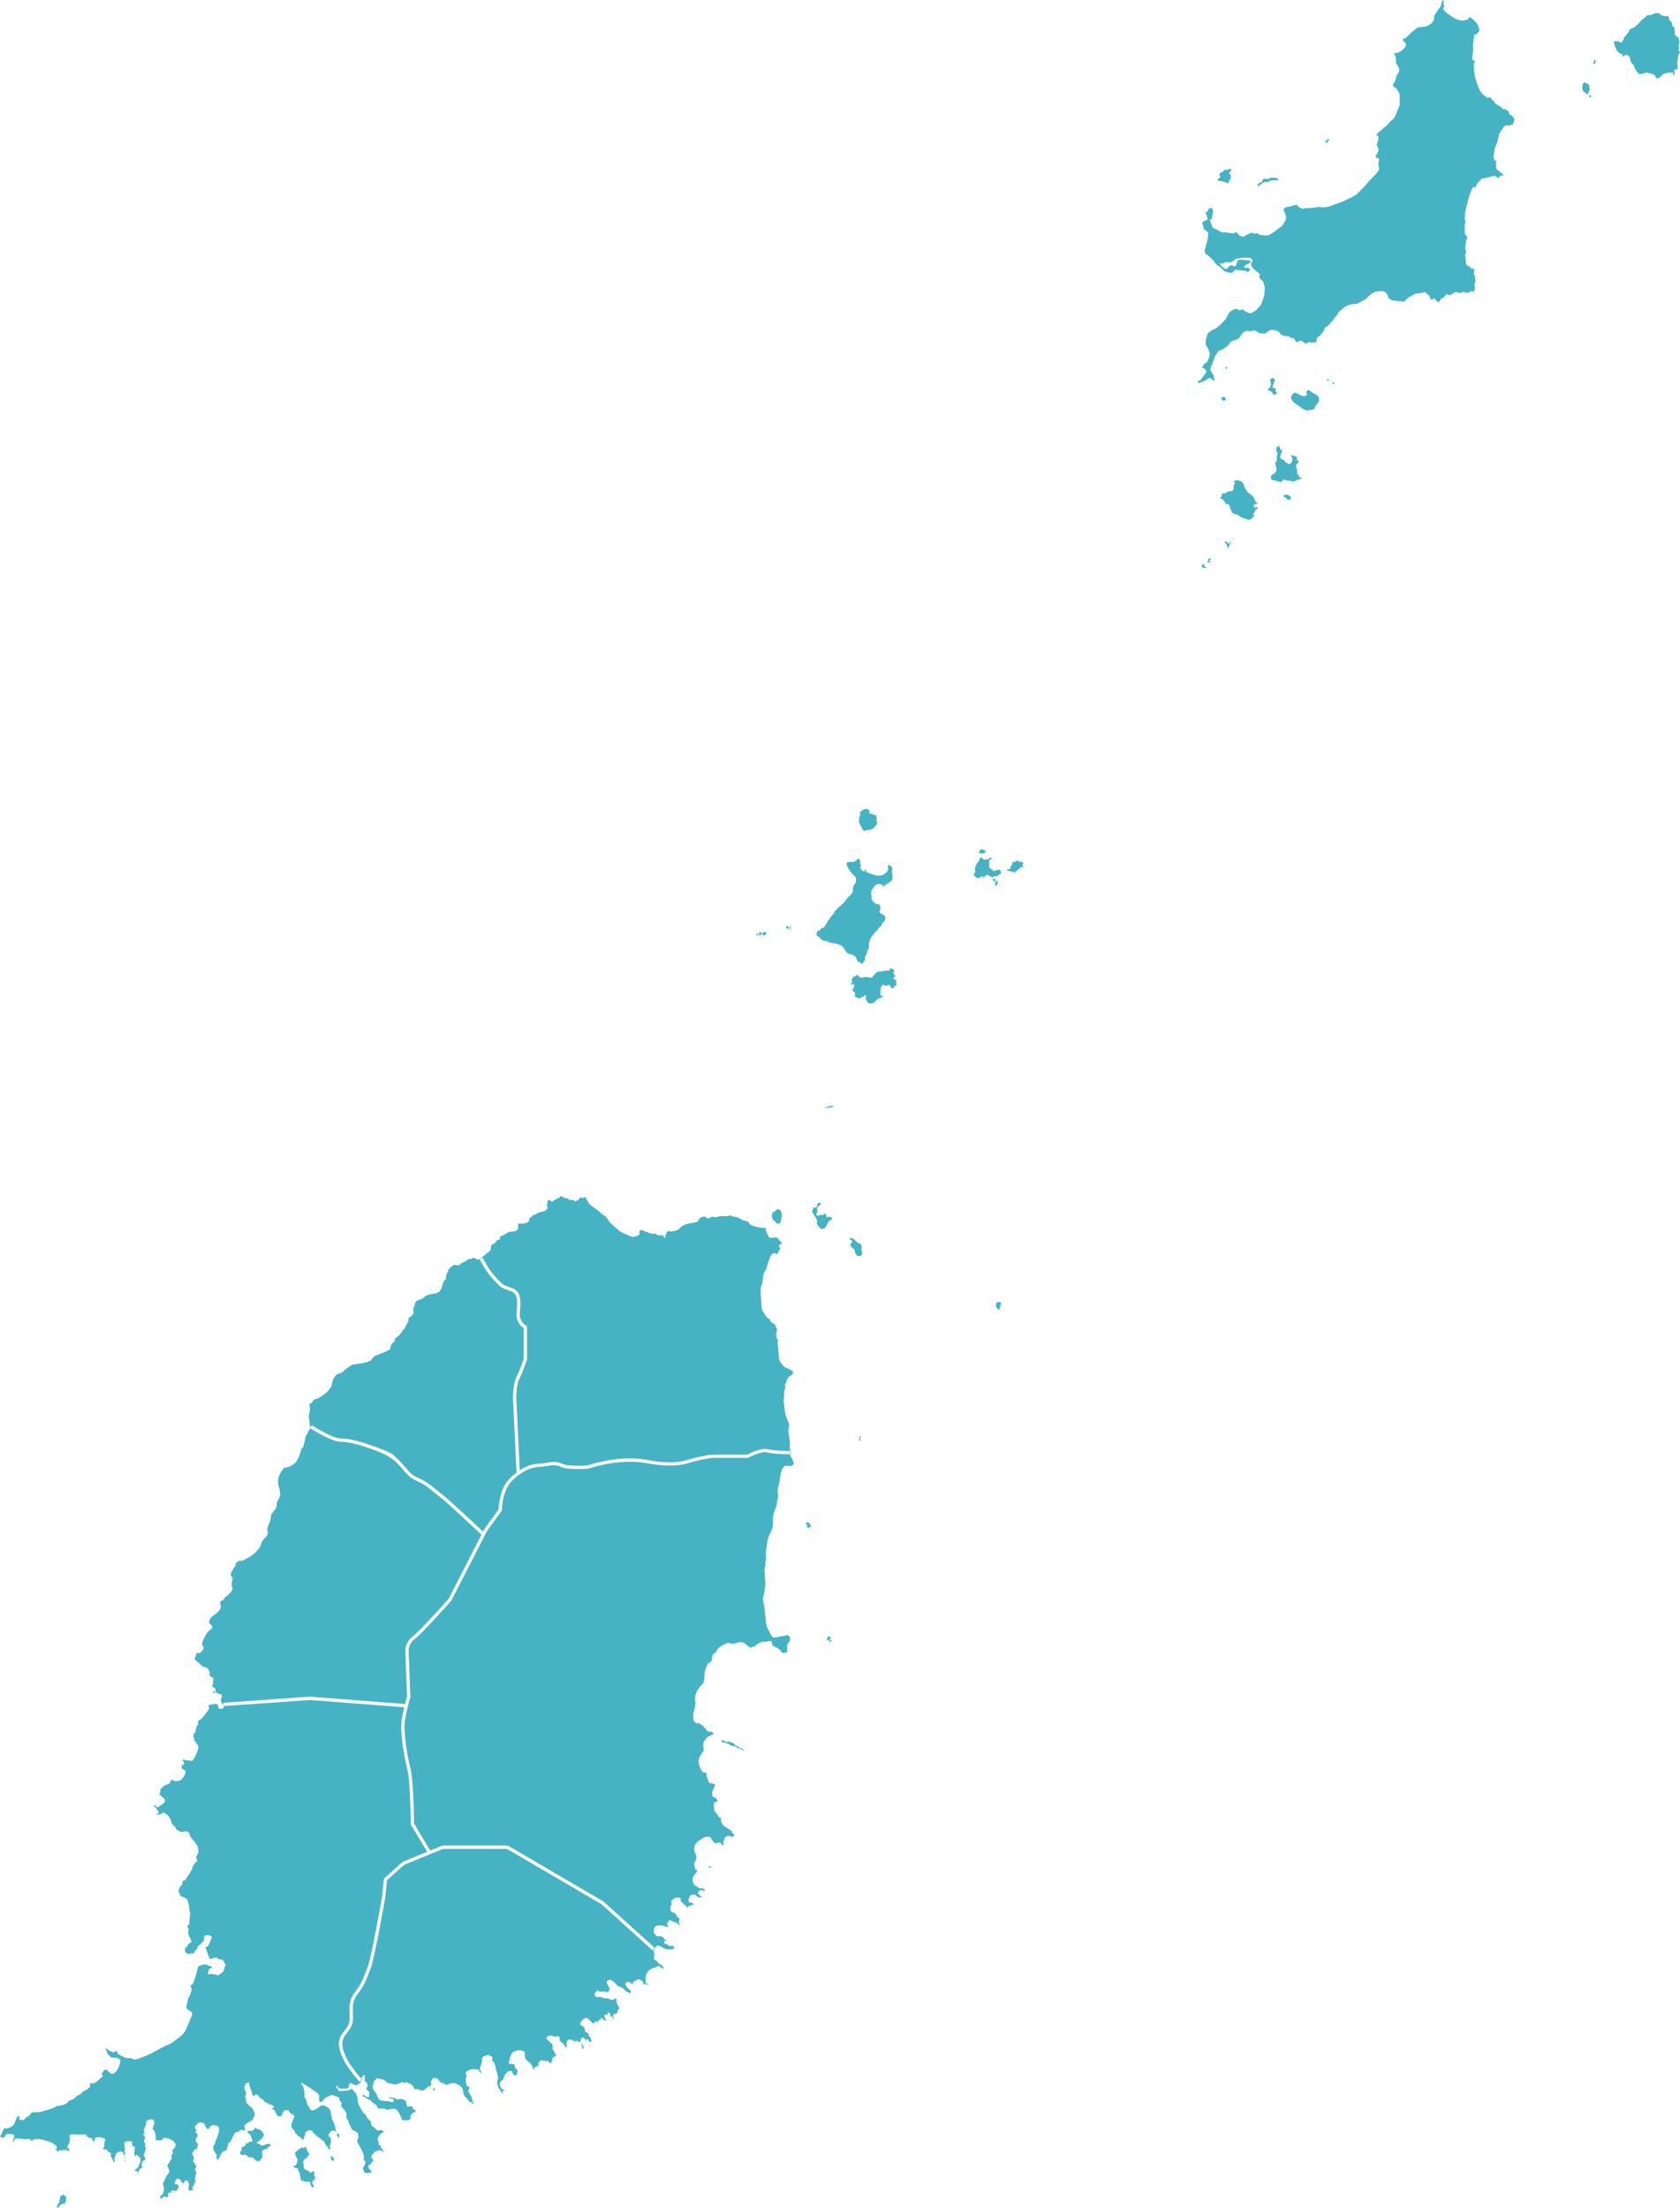 <?xml version="1.0" encoding="UTF-8"?><svg id="Layer_2" xmlns="http://www.w3.org/2000/svg" viewBox="0 0 936.64 1231.16"><defs><style>.cls-1{fill:#45b3c3;stroke-width:0px;}</style></defs><g id="svg2"><polygon class="cls-1" points="841.79 64.2 840.83 61.85 838.71 60.75 837.73 60.71 836.57 59.42 833.67 57.8 832.75 56.17 831.98 55.88 831.35 54.61 829.81 54.25 828.89 54.56 827.61 53.19 826.96 52.92 825.07 50.54 823.61 47.09 822.23 42.28 821.7 38.24 821.71 35.89 822.27 34.03 821.91 33.52 821.25 33.84 820.72 32.75 820.81 31.04 821.4 28.25 821.16 25.55 821.58 21.72 822.15 18.99 822.98 19.2 824.19 18.04 824.82 17.02 823.99 13.88 822.89 12.41 821.73 11.28 819.44 9.44 818.26 10.92 815.64 11.51 812.91 11.09 810.68 10.09 807.22 7.71 804.99 5.74 804.45 4.85 805.14 3.98 804.89 2.58 804.69 1.83 805.08 .67 804.51 0 803.7 1.39 803.38 3.05 802.64 4.53 801.78 5.32 801.05 6.69 799.94 8.13 799.61 8.78 799.47 11.14 798.28 12.85 796.18 14.39 794.2 14.9 790.45 15.29 786.61 18.29 785.28 19.75 783.97 20.89 783.16 21.51 782 21.51 782.3 22.7 783.43 23.84 783.89 24.3 783.61 25.94 781.96 27.91 779.39 29.45 777.3 29.62 778.29 32.59 778.24 34.86 780.16 38.43 779.96 40.34 779.28 40.73 779.22 41.59 778.56 42.13 777.93 44.99 776.6 47.03 776.91 48.28 778.6 49.37 780.31 52.34 780.37 58.52 777.68 65.17 777.36 65.58 776.54 66.62 775.36 67.5 774.83 68.16 773.84 69.19 772.81 70.36 771.86 70.96 771.1 71.53 770.71 72.14 768.39 73.89 767.2 75.6 768.36 75.62 768.56 77.65 767.49 80.69 768.62 83.09 768.14 84.85 766.84 87.25 767.99 88.42 768.62 88.1 768.89 88.87 768.45 91.52 768.91 94.5 767.29 96.85 763.01 101.22 761.23 103.46 758.35 106.39 756.14 108.52 754.28 109.61 748.84 112.29 740.59 115.26 737.62 115.66 735.1 115.38 731.98 115.93 728.71 116.01 726.07 116.41 723.91 115.35 722.86 114.05 719.25 115.1 717.35 115.48 715.77 116.16 716.14 116.52 715.26 116.75 715.92 117.41 716.88 120.19 717.07 121.56 716.54 123.17 714.83 125.98 712.25 127.78 710.79 129.06 707.27 131.21 705.26 131.3 702.44 131 700.82 129.93 699.26 130.35 698.12 129.71 695.46 130.71 693.15 132.1 691.09 131.38 690.06 130.27 689.34 129.32 687.59 130.21 683.71 129.59 681.78 129.65 680.03 128.91 676.05 126.93 674.32 122.25 675.49 122.56 676.37 117.59 675.51 115.85 673.77 116.44 673.2 118.17 672.02 118.15 673.46 122.25 670.26 123.99 671.25 127.83 672.72 128.82 673.67 130.05 673.25 133.38 671.57 139.87 672.04 141.51 673.5 142.34 675.01 143.77 677.08 145.94 677.92 147.31 680.54 149.09 682.69 151.25 685.93 152.22 687.15 151.84 688.82 150.34 690.8 150.63 693.88 150.93 694.9 151.08 695.53 151.74 695.91 151.74 696.86 150.34 697.87 150.04 696.8 149.94 695.58 149.11 694.54 149.59 693.89 149.09 693.69 148.45 694.84 147.59 695.91 147.21 697 146.42 697.36 145.51 696.38 145.21 691.66 144.77 690.21 145.02 689.62 146.27 689.25 147.84 688.72 148.43 688.01 148.5 687.15 148.03 686.17 147.86 685.17 148.52 683.83 150.02 683.14 149.91 681.12 148.5 680.52 147.78 680.45 147.25 679.4 146.76 681.73 146.99 682.96 146.27 685.76 146.21 687.42 145.73 688.2 144.75 688.87 144.6 689.83 143.99 690.84 144.16 692.32 143.75 696.38 143.75 697.49 143.96 698.43 145.36 697.34 147.19 698.19 149.25 700.22 150.99 702.36 152.82 702.12 154.46 702.41 155.27 704.2 156.88 705.17 160.35 704.82 164.84 703.15 169.8 700.49 172.82 697.79 174.52 696.44 174.57 695.09 174.05 693.3 173 692.94 172.3 691.07 173.14 689.82 172.32 688.48 172.3 687.2 172.85 685.32 174.27 683.41 177.84 680.96 180.51 678.15 183.01 675.21 184.43 673.35 185.89 672.31 188.96 672.19 192.1 673.59 194.59 674.57 197.28 673.97 199.61 672.93 202.02 671.42 202.83 670.07 205.1 670.94 205.1 672.07 206.28 672.69 206.91 672.11 208.14 669.16 212.09 667.88 212.49 667.82 213.25 668.59 213.53 671.32 212.49 674.38 210.66 675.39 211.3 676.82 212.25 677.35 211.68 676.62 210.66 676.77 209.71 675.54 207.45 674.77 206.34 674.92 205.1 675.52 203.78 677.51 198.49 679.34 195.69 681.84 194.66 683.77 193.34 685.11 192.18 685.9 190.82 687.34 189.87 688.52 189.72 690.71 188.62 692.25 186.42 693.48 185.07 695.16 184.35 696.88 184.71 699.52 184.22 702.53 185.93 705.56 185.93 707.66 184.22 709.39 183.94 710.97 184.08 713.01 184.96 713.73 185.96 714.49 186.85 715.8 187.18 718.75 187.63 719.64 188.32 721.44 188.71 722.12 189.87 722.84 190.82 724.85 189.98 725.93 190.08 726.85 190.86 727.65 191.46 728.41 191.57 729.29 190.84 730.23 190.76 731.06 191.01 733.52 190.91 734.04 190.46 733.97 188.79 735.57 187.29 736.79 186.14 737.89 184.53 738.39 184.11 738.25 182.99 740.7 181.4 742.91 178.71 744 177.57 744.45 176.57 745.37 175.75 746.33 173.84 750.41 170.67 753.53 169.63 756.57 169.4 761.43 166.79 763.68 164.5 766.45 162.72 769.75 162.26 771.65 162.41 773.28 163.87 774.3 166.38 776.45 167.57 782.84 168.18 785.28 165.71 789.46 163.68 792.55 163.42 794.45 162.71 795.4 163.76 796.58 164.46 797.88 167.19 799.74 166.43 800.86 167.7 802.5 168.89 802.26 168.44 803.35 166.77 805.22 165.52 806.5 163.94 808.37 164.71 810.12 163.53 811.64 162.69 813.86 163.43 815.82 162.68 818.46 163.42 819.79 162.32 821.68 162.69 822.32 160.67 822.06 158.68 822.57 157.07 822.53 155.04 821.71 152.8 821.97 150.6 821.77 149.92 820.52 149.87 819.03 148.41 818.32 148.39 817.3 147.1 817.05 143.27 816.74 142.02 817.45 140.39 816.88 138.52 817.1 136.64 817.28 134.75 818.09 132.15 816.69 130.62 816.59 125.14 817.11 123.85 816.81 122.85 816.6 121.75 816.9 118.07 817.63 114.94 817.93 113.77 818.95 109.83 820.87 104.79 821.84 104.22 822.62 104.48 823.57 102.32 826.1 99.54 827.4 99.39 833.16 97.97 835.63 99.39 836.18 98.08 837.06 97.7 838.29 98.16 838.15 97.64 837.35 96.38 836.54 96.4 835.93 95.31 835.42 95.24 834.25 94.05 834.02 90.94 834.27 89.39 833.69 89.59 833.13 89.39 832.63 87.64 833.46 82.3 834.88 79 835.86 74.51 837.83 71.53 838.15 71.04 839.36 69.83 840.41 70.02 841.59 69.98 843.53 69.15 844.09 67.82 844.32 66.17 842.67 64.18 841.79 64.2"/><path class="cls-1" d="m189.88,802.02c4.66,0,11.12,1.61,20.32,5.06,8.03,3.01,8.19,3.07,12.33,7.21,1.22,1.22,2.24,2.42,3.23,3.58,2.23,2.63,4.16,4.9,7.46,6.21,3.82,1.53,7,4.12,10.08,6.63,1.08.88,2.1,1.71,3.13,2.49,3.57,2.68,19.05,17.2,22.87,20.8l.76-1.48s.05-.08.07-.12l7.83-10.76c.05-1.89.56-11.64,6.27-17.35,1.28-1.28,2.53-2.34,3.74-3.26l-2.01-42.04c0-.34.02-7.31,2.1-11.46,1.78-3.56,3.59-8.82,3.9-9.74v-17.33c-1.18-.77-4-3.08-4-7.52,0-1.01.08-2.06.16-3.17.38-5.18.33-8.67-3.53-9.95-4.86-1.62-5.33-1.98-7.52-4.31-.48-.51-1.07-1.14-1.84-1.91-4.06-4.06-7.64-11.19-7.79-11.49l1.65-.82c.04.07,3.6,7.17,7.45,11.01.79.79,1.39,1.42,1.88,1.95,1.95,2.07,2.15,2.29,6.76,3.83,5.51,1.84,5.1,7.38,4.78,11.83-.08,1.08-.15,2.1-.15,3.04,0,4.34,3.35,6.1,3.49,6.18.31.16.51.48.51.82v18c0,.1-.02.2-.05.29-.08.25-2.04,6.11-4.05,10.12-1.88,3.76-1.9,10.52-1.9,10.59l1.95,40.83c5.08-3.3,9.25-3.75,11.13-3.75,1.26,0,2.52-.21,3.85-.43,2.77-.46,5.63-.94,8.56.53,3.05,1.52,11.31,1.18,14.39.92,1.63-.56,17.8-5.92,33.37-3,13.61,2.55,19.75.73,23.81-.48.65-.19,1.24-.37,1.79-.51,3.99-1,8.11-2.03,12.22-2.03h17.76c1.27-.69,7.52-3.96,11.46-2.97,3.41.85,10.75.96,12.42.97-.08-.83-.17-1.66-.2-2.48-.03-.75.15-1.56.08-2.3-.16-1.74-.52-3.53-.77-5.27-.03-.22-.17-.87-.15-1.02.52-4.46.83-2.98-.61-6.62l-.89-2.25c-.4-1.92-.91-5.97-1.04-7.94-.07-1.1.23-2.39.27-3.5.01-.37-.14-.79-.12-1.16.06-1.07.89-2.18.65-3.26l-.16-.25c.11-.82,1.44-4.84,1.96-5.23.95-.16,2.45-1.54,2.77-2.37l-.74-1.17c-4.78-2.62-3.45-.41-7-5.61l-.15-.2-.96-10.35.44-.55-.14-.34-.38-.04-.54-1.92-.26-.22c.02-.77.1-2.33.75-2.79l-.38-.45.27-.3-.14-.34.15-.34-.35-.15.02-.38-.42-.27c-.18-.29-.21-.88-.15-1.2-1.08-.74-2.86-1.45-3.02-2.94-.19-.14-1.96-1.51-2.02-1.57-.06-.07-2.32-3.59-2.34-3.62-.55-1.32-.96-10.75-.89-12,.06-1.12.81-2.6,1.04-3.73.31-1.51.26-3.29.68-4.75.29-1,1.17-2.04,1.57-3.03.28-.7.29-1.58.54-2.29.56-1.59,1.3-3.63,2.08-5.12.29-.55,1.45-1.08,2.11-1.07l.74.53.72-.15c.37-.66.67-1.42.89-2.14l.51-.05-.07-1.21-.79-.93c.41-.43,1.09-1.02,1.67-1.23l.29-.48c-.22-.53-.68-.47-.84-.64-.71-.74-1.15-1.79-2.1-2.29l-.53.04-.47-.27-.6.44c-.51-.4-1.61.22-2.4-.07-.68-.38-1.87-3.42-2.1-4.21-.11-.39.2-.73-.3-1.34-2.82.02-6.18-.53-8.64-1.99l-.69-1.23c-.56-.32-2.32-1.13-3-.87-.64-.7-2.54-1.44-3.41-1.86-.11-.06-2.91-.53-3.03-.53-.17-.25-.47-.48-.72-.63l-.26.15-.25-.05-1.01.54c-.57-.31-2.35-.02-3.05-.02-.71,0-1.79-.29-2.37.36-.64-.05-1.4,0-2.02.19l-.91-.33c-.65.16-1.65.53-2.16,1l-1.25-.25-.51-.72-1.99.02-1.66,1.19-.65,1.46c-1.62.7-3.47.65-5.14,1.09-1.02.27-2.45.8-3.41,1.25-.03.02-1.42,1.27-1.42,1.27l-1.15,1.02c-.79.49-3.5.94-4.42,1.03l-.68-.52c-.92.38-1.67,1.48-1.72,2.46l-.53-.12.54,1.21-.66.38c-.36-.2-.78-1.1-.91-1.46-.3.28-2.53.05-3,.02l-1.43-.94c-.15.02-1.67.2-1.72.19-1.31-.25-4.42-1.64-5.82-2.18l-.93.26c-.48.82-.08,1.38-.18,2.18-.88.85-2.43,1.4-3.64,1.4-.07,0-.96-.12-1.01-.13-.94-.31-5.59-2.45-6.35-2.99-.13-.09-5.05-4.34-5.4-4.76-.8-.97-1.41-2.29-2.27-3.18-.69-.71-1.87-1.3-2.66-1.94-.54-.43-.99-.98-1.52-1.42-1.05-.87-3.93-2.74-4.69-3.51-.95-.96-2.01-2.7-2.4-4.02l-.68-.15-.72.44-1.45-.21c-.59.21-1.3.93-1.46,1.55l-.42-.08-.83.53-.65-.07-.18.19-.3-.71-.69-.21-.91.27-1.55-.55-.32-.7-.62.23c-.76.05-2.56-1.01-3.15-1.41l-.62.95c-1.17.32-3.32,1.3-4.06,2.35-.6-.2-1.24-.68-1.72-1.08l-.62.13-.48.91c.1.67.22,1.48-.38,1.95.06.21.33,1.07.57,1.14-.41,2.31-3.03,2.37-5.13,2.93-.36.09-.71.51-1.16.61l-.23.45-.35-.07-.25.34-.51-.19c-.21.03-.61.17-.74.36l-.15.62c-.27.45-1.57.36-1.69,1.31l.1.53-.24.04-.08.27h-.42l.53.48c-.69,1.1-4.55,1.77-5.62,1.38l-.48.36-.15.4.15.46-.18.29.2.34c0,.63-.14,1.18-.48,1.71-1.22,1.02-3.11.86-4.57,1.16-1.61.33-2.31,1.95-4.59,2.14l-.92,1.7.38.36c-.33.21-1.03.27-1.4.21l-.45.45c.08.73-2.64,2.23-3.12,2.59-.02.96-.19,1.96-.39,2.9-.91.75-1.9,1.4-2.81,2.14-1.04.86-3.17,3.32-4.82,2.83l-.33-.48-1.81-.47c-.58.92-1.51.64-2.35.79-.81.15-1.03.96-1.84,1.12l-.22.32c-.61,0-1.59.45-1.92.98l-.48.02c-.26.39-.84.9-1.3,1.04-.38-.16-1.04-.33-1.42-.06-.14-.15-.56-.29-.75-.33-1.18.31-2.94,2.21-3.6,3.13l.09.76c-.12.12-.69.77-.71.83-.26.73-.7,2.51-.53,3.32-1.33.67-1.78,2.74-2.26,3.99-.01.03.08.65.09.73-.45.64-.96,1.35-1.27,2.07-2.24,1.6-2.94,1.07-5.2,1.64l-1.72.55c-.34.11-.55.11-.86.28-.64.36-1.16,1.24-1.81,1.59-.92.5-2.31.83-3.31,1.2-.32.55-.79,1.18-1.04,1.76-.04.08.01.56-.02.69-.22.95-.85,1.74-.95,2.78l.38.83-.24,1.4c-.58.71-1.69,1.74-2.52,2.09l-.27.64.16.76c-.27.35-.6,1.12-.53,1.58-.98.68-1.25,2.41-1.96,3.41l-.45.13c-1.09,1.89-2.8,4.06-4.79,5.09l.14,1.21c-.25.34-.61.65-.94.91-1.27.97-1.36,2.14-1.75,3.73-2.57,1.61-5.45,2.59-8.28,3.63-.66.24-2.05,1.88-2.38,2.61-2.48,1.44-5.86,1.65-8.62,2.16-.03,0-.23.2-.27.23-.4-.11-1.31-.16-1.68.09-1.18.79-2.47,1.56-3.59,2.42-.7.54-1.25,1.34-1.96,1.86-1.1.82-2.54.37-3.59,1.71-.41.53-1.34,1.95-1.58,2.51l-.24,1.08c-.49,2.16-.69,3.02-2.22,4.74l-1.06,1.2c-1.32,1.04-3.11,2.26-4.57,3.09-.67.39-1.61.2-2.88,1.25l-.1.52c-.29.16-.63.65-.75.94-.44.09-1.1.4-1.4.76.5.91.49,3.12.36,4.09-.05.41-.41.87-.5,1.29-.02.1-.07,1.97-.05,2.12.03.16.29.57.3.7.18,1.77-.12,2.77.63,4.6l.76-1.17c3.14,2.04,12.13,7.33,16.01,7.33Z"/><path class="cls-1" d="m441.93,813.69c-.28-.33-1.21-1.7-1.3-2.07-.02-.07-.01-.42-.01-.77-1.49,0-9.23-.09-12.97-1.03-2.98-.74-8.46,1.85-10.32,2.91-.14.08-.3.12-.46.12h-18c-3.89,0-7.9,1-11.78,1.97-.53.13-1.09.3-1.71.49-4.23,1.26-10.63,3.16-24.68.53-15.58-2.92-32.36,2.9-32.52,2.96-.07.03-.15.04-.22.05-.46.04-11.31,1-15.5-1.09-2.4-1.2-4.85-.79-7.44-.36-1.35.22-2.74.46-4.15.46-1.79,0-8.18.56-15.35,7.73-5.65,5.65-5.73,16.24-5.73,16.35,0,.2-.06.38-.18.54l-7.96,10.94-19.97,38.94c-.04.07-.08.13-.13.19-.66.74-16.11,18.1-20.14,21.12-3.55,2.67-3.63,6.12-3.63,6.27l1,25.96c0,.1,0,.19-.03.29-.02.07-2,7.02-2.98,12.9-1.01,6.08,1.14,19.23,2.98,26.62,1.91,7.66,2.02,28.29,2.03,30.97l9.07,15.13,6.66-2.72c.11-.05.23-.07.35-.07h36c.16,0,.32.04.47.13l53,31c.05.03.11.07.15.11l28.47,25.74-1.24,1.37-28.4-25.67-52.7-30.83h-35.57l-21.68,8.87-9.62,8.65-.96,9.65c-.25,1.46-6.05,34.22-8.06,39.25-.38.96-.73,1.87-1.06,2.77-1.41,3.76-2.75,7.31-6.07,11.47-3.12,3.9-2.99,7.06-2.85,10.4.03.68.06,1.35.06,2.03,0,4.31-.15,5.52-4.2,10.58-3.63,4.54-.89,10.01,1.1,14.01,1.6,3.2,6.18,8.74,7.73,10.57.17-.59.49-1.1,1.08-1.92l.57-.27c.53,1,.43,2.05.16,3.14l.41.68.8.27c.24.66.43,1.4.51,2.1l-.62,1.12.03.75,1.48,1.44-.12,2.65-.3.29c-.71.04-2.45-1.14-3.15-1.42-.18.18-.27.61-.21.85,1.19.21,2.32,1.06,3.2,1.84l.92.1.29.47.39.09c.23.24.42.62.53.93l.72.13c.24.64,1.05.75,1.48,1.18.66.66.63,1.62,1.64,2.09,1.29.18,3.49-.45,4.33.83,1.29-.35,2.61-.46,3.89-.77l.32.3,1-.05c1.75,2.1,2.48,3.19,3.23,5.88l1.04.68.23-.36c.99.45,1.84-.22,2.73.09.43-.54,1.02-.97,1.02-1.74l-.33-.17c-.1-.38,1.46-2.38,2.01-2.58l.51.15.53-.64-.29-.83h-.39s-.84-.66-.84-.66l-.32-1.42-.97.21-.7-.3-.48.38-.57.05c-.54-.66-.79-2.28-.81-3.09-.57-.24-1.17-.72-1.59-1.18l-.99.06-.41-.23-1.76.4c-.25-.15-.87-.42-1.18-.36l-.29-.46c-.92-.16-1.89-.31-2.79-.59l-.24.38.08.51.95-.17.48.34.56-.1c.22.38.42.95.42,1.4-.39.19-.77.39-1.14.59-.6-.1-1.03-.48-1.69-.53l-3.73-.32c-.26-.02-.68-.21-.92-.29-1.23-.44-.8-.42-1.35-1.43-.13-.24-.4-.47-.51-.72-.07-.15-.15-.77-.21-.87-.61-.96-1.4-2.63-2.21-3.37-.16-.93-.02-1.71.07-2.64l.3-.09.3-1.67.27-.28.42.05.5-1.02.27-.15.28.07.45-.26c.28.16.68.48.96.55.3.08.71,0,1.02.05,1.53.28,2.56,1.07,3.47,2.33.42-.25,2.82.29,3,.7l.45-.23c.32.23.97.29,1.34.23l.23-.24.44-.04.5-.4.41.1c.48-.31,1.08-.73,1.64-.87.33.11.65.28.93.47.35-.05.82-.04,1.16.08l.12-.38.24-.12c.39.03,1.13.76,1.61.96l.74-.07c.33.73,1.11,1.19,1.59,1.82l.08.68.3.38c.6.31,1.68.24,2.35.17.54.83,2.5.83,3.27.45.38-.19,1.71-1.49,2.02-1.89l1.36-.19.57-1.14-.25-1.67c.39-.84,1.33-1.89,2.35-1.88.3.27.93.56,1.34.54.51.83,1.31,1.61,2.02,2.27l1.51.32c.24.47,1.18.81,1.66.85.7-.4,2.57-1.1,3.36-1.1,1.29,0,4.22,1.4,4.95,2.5.93,1.4.7,3.11,1.4,4.62.06.12.13.17.22.27.34.42.72.68,1.07,1.06.38.41.66.95,1.06,1.37v.72l.46-.34c.64.27,1.42.83,1.82,1.41l.68.13c-.45-.74-.78-1.68-.98-2.52-.05-.2-.15-1.09-.2-1.21-.52-1.24-1.8-2.35-1.87-3.77.22-.4.71-1.54.59-2.02l-.32-.23-.5.15c-1.55-1.32-1.4-4.35-.75-6.02l-.54-1.65c1.19-2.31,4.96-2.37,7.13-1.93l1.24,2.14.33-.78-.96-2.03c.73-1.09,1.77-4.49,1.42-5.73l.77-.92c.52-.15,2.91-1.11,3.41-.89l-.14.66,1.07.21.05-.23c.51.32.74,1.35.63,1.89l-.24.12c.13,1.01.95,1.33,1.36,2.08.36.66.29,1.49.78,2.17l-.04.77-.44.19.32.11c.69.68,1.13,3.17,1.31,4.17.35,1.88-.06,1.2-.42,2.92-.2.97.63,3.2,1.14,3.98l.48.3c.21.92.8,1.55,1.23,2.36l.38-.19.12-.3-.46-.05-.1-.44.35-.55.39-.19c.22.17.64.3.92.3-.32-.25-.61-.57-.87-.88l-.59-.06c-1.26-.87-.92-1.58-1.57-2.54.17-.53.05-1.11.28-1.62.7-.55,1.42-1.2,1.98-1.9-.25-1.44,1.32-3.21,2.35-4,.6-.17,1.46-.34,2.09-.26.32.82.8,1.74,1.38,2.41l.46.16c.37-.16.8-.52,1.03-.86.08-.53.34-1.16.35-1.68.02-.81-.99-1.24-1.33-1.83-.03-.06-.37-1.38-.41-1.54-.12-.46-.85-.61-1.24-.47l-.68-.28-.48.21-.33-.11c-.12-.14-.4-.79-.36-.95.28-1.3.52-2.44,1.03-3.67.83-2.03,1.41-2.08,3.44-2.8.93-.33,3.11-.19,3.93.42,1.28,1.29-.22,2.86,1.29,4.71.24.3.66.64,1.05.75l.24.68c.32.15.69.25,1.04.3.22.78.82,1.73,1.45,2.25l-.22.89.36.72h.33l-.02-.89c.42-.22,1.31-.82,1.54-1.27l.42.42.62-.21c-.33-1.67.04-2.7,1.66-3.41h1.01l-.09.38.18.38.65-.57.38.07.33.82.33-.53.51-.17.61.13.3.42v.34c.4.15.88.42,1.17.74l.3-.21-.21-.36c-.09-.39.51-1.3.73-1.57l-.23-.64c.25-.43.83-1.16,1.3-1.38l.63.17.3-.3-.12-.48c-.33-1.29-1.02-2-1.63-3.14-.46-.86-.02-1.68-.27-2.48l-.17-.55-3.38-3.3c.57-1.43,2.35-1.66,3.68-1.27.52.15.55.53,1.45.41.76-.1,1.07-.43,1.98-.15l.41.55c-.08,2.63.74,2.15,2.04,3.54.35.37,1.11,1.71,1.48,2.27l.36-.07-.26-.43.12-.23.38.11-.05-.85-.33-.49c-.07-.59.36-1.29.47-1.88l.48-.49c.65-.25,1.53-.35,2.22-.27.17.38.8.8,1.16.95.47.02,1.12-.04,1.55-.26l.44.11.24.36,1.18.21.32-.44-.18-.64.4-.93.86-.52.62.23.23.38.44.23c.03.17.02.55-.12.68l.42.29.08-.57.56-.29c.78-.1,1.52.94,1.48,1.63l.53.26-.05-.72.74.3c.16-.61-.52-1.69-.6-2.39l-.65-.55c-.01-.26-.16-.76-.38-.93l-.04-.57c-.31-.37-1.1-1-1.63-.97-.57-.47,0-1.59-1.13-2.95-.68-.27-1.08-.8-1.84-1.02-.4-2.07,1.74-3.59,3.5-4.04.87.63,2.98,2.19,3.15,3.2l1.06-.29.93-1,.41.09.42.51c.47-.72,1.06-1.09,1.54-1.74l.17.48.6.41c-.18-.38-.42-.83-.5-1.25l.27-.29.36.04c.43.59,1.24.74,1.76,1.45l.83.08c-.15-.86-1.48-2.52-1.05-3.16l.46-.04.27-.47.59.66.42-.43-.12-.61c.17-.26.64-.64.97-.62.29.31.73,1.01.74,1.45-.2.21-.2.83-.15,1.08l.65-.53c.41.67.95,1.31,1.48,1.89l.08-.73c-.29-.26-.61-.57-.83-.9,0-.28.16-.68.31-.9.5-.31,1.81-1.04,2.38-.88,0-.66-.02-1.58.45-2.11h.5c.26-1.5-1.27-2.72-1.5-4.15-.11-.66.12-1.32-.08-2.02l-.68.04-.81.68c-1.75.4-2.17-.5-3.2-.72-.56-.12-1.25.04-1.82-.07-1.05-.2-2.63-1.22-3.74-.57-.74-.19-1.24-.31-1.72-.98-.21-.49,0-1.4.27-1.82.37-.13.84-.62.95-1l.41-.1c.27.23.93.78,1.3.85,1.26-.36,2.43-.44,3.63.2l.95-.29.71-1.26c-.17-1.36-1.06-2.49-1.7-3.66l.15-.87c.31-.51,1.44-.82,1.98-.84,2.51.85,2.97,2.94,4.7,3.75.24.11.59.08.83.19.57.27,1.44.73,1.95,1.1.21.16.49.7.71.87.8.64,1.89,1.11,2.75,1.7l.51-.84c0-.93-1.24-1.47-1.75-2.07-.52-.61-.98-1.46-1.43-2.14l.24-.6c.46-.42,1.16-.82,1.77-.98.47.64,1.7,1.29,2.41,1.55l-.26-.86c.8-1,2.41-1.69,3.6-2.03.51.43,1.41.98,2.08,1.08.07.55.15,1.1.26,1.65,1.09.02,2.26.24,3.32.49-.27-.36-1.46-.76-1.87-.87-.42-1.53-.34-4.13.44-5.53.94-1.68,2.96-3.3,4.98-3.24.42-.6,1.23-.88,1.95-.87l1.24,1.02.41-.02.5.52.59-.24c-.42-.75-.95-1.49-1.63-2.03-1.02-.06-1.55-.99-2.19-1.68l.03-.29c-.33-.1-.89-.39-1.1-.69l-.25.02c-.03-.2-.38-.44-.54-.52-.05-.52.15-2.22.56-2.64l-.3-.23.07-.32c-.42-.47-.27-1.07-.6-1.58.32-.78,1.68-2.61,2.59-2.78l.41.12.26.29c.9-.4,3.39,2.36,4.95,1.57l.35.22c.37-.02,1.55.03,1.81-.16l.39.16c.09-.14.25-.26.41-.31l.09-.21-.32-.12.21-.16.39.05.07-.21-.06-.53-.27-.28c-1.22-.33-2.56.25-3.45-1.05-.56.05-1.37-.24-1.69-.72-.06-.26-.08-.87.11-1.1l.39-.3c.34.08.75.08,1.09.04-.32-.18-.77-.4-1.15-.46l-.02-.32-.38.03-.21-.23-.09-.44c-1.3-1.6-2.76-.8-3.97-1.1-.67-.4-1.01-1.21-1.6-1.74-.08-1.54-.14-3.22,1.48-4.07,1.53-.08,2.91-.3,4.41.23.52.18,1.43.72,2,.42l.24-.32c-.16-.24-.53-.6-.82-.68-.14-.86,1.05-2.67,1.94-2.8.25.16.43.44.66.59.32.2.76.15,1.09.38l.31.22c1.11-.05,2.07.96,2.9,1.62l.41-.14.13-.25c-1.11-.34-.6-.98-.9-1.39.05-.6.66-1.24.23-1.93-.42-.67-1.72-.84-1.38-1.82l-1.48-1.41c-.26-.1-.66-.14-.93-.07-.29-.44-.75-.65-.98-1.15-.21-.46-.16-2.86.53-3.06l.04-.82c-.18-.24-.3-.63-.32-.92.16-.41.92-1.38,1.22-1.62,1.05-.82,3.56-1.3,4.47-.02l-.47.61-.05.54c1.23.42,1.47,1.98,3.17,2.66.3.56.57,1.15.82,1.73l.06-.91c.67-.79,1.71-1.29,2.76-1.18l.66-.47-1.07-.95-.77.17-.8-.39c-.71-1.58.16-2.63.93-3.89l.74-.33.56.33.42-.37c.39,0,.89.19,1.22.39l.41.65c.73.33,1.72.7,2.54.75l.34-.62c-.37-.03-.98-.27-1.21-.58l-.15-.61-.77-.33c.11-2.4,1.83-2.42,3.63-1.59l.3-.54c-.4-.63-1.36-1-2.07-1.08-.12-.01-.44.13-.57.13-.8-.01-2.07-1.05-2.58-1.63l-.45.13c-.41-.19-.67-1.07-.82-1.43-1.26-2.96.4-4.58,2.38-6.78l-1.3-.77c-.16-1.09-.49-2.2-.78-3.26.39-.68,1.29-2.38,1.35-3.18.15-1.95-1.03-2.96-1.28-4.49l.2-1.59c.3-2.35,2.42-3.55,4.25-4.72.44-.28.65-.5,1.12-.71.52-.23,2.74-.43,3.41-.27.38.5.58,1.12.93,1.61.49.68,1.1,1.32,1.63,1.97l2.81-.4.53.23c.2.49.87,1.29,1.43,1.38.12-.92.18-1.9.12-2.82l.53-.17.06-1.23c.51-.64,1.78-1.2,2.59-1.16.75.32,1.67.68,2.49.76l-.27-.59.14-.52.78-.39-1.52-.7-.23-1.23c-2.82-2.11-5.64-2.47-6.14-6.44l.48-.76c-2.07-.24-2.32-2.66-3.77-3.62-.56-1.29-.51-3.78-.36-5.13l2.02-.68-1.03-1.75c-.45-.16-2.09-.88-2.21-1.42l.36-.79-.44-.84c.78-1.38.91-2.95,2.01-4.19-1.14-.96-1.98-.96-3.33-1.11-.91-1.41-1.86-3.96-1.73-5.68l-1.65-.29c-1.19-.89-1.89-2.43-2.24-3.81l-.58-2.33c-.01-.32.14-.48.22-.79l.44-1.58c.4-.95,1.78-2.76,2.37-3.73l-.25-2.06c-.24-1.95.02-2.73,1.29-4.26l1.06-1.26c.07-.06,1.25-.55,1.43-.64.71-.38,1.18-.75,2.04-.85l-.56-.99-1.03-.49-.78.3c-.33-.21-1.24-.54-1.41-.68-.7-.6-1.08-1.6-1.71-2.21-.17-.17-2.58-2.13-2.77-2.18-1.25.72-2.7-.48-3.12-1.65.04-1.13-.26-2.49-.11-3.58.05-.36.29-.77.38-1.14.37-1.46.9-3.44.92-4.93,0-.51-.37-1.14-.38-1.65l.34-2.73c.02-.09.93-2.35.98-2.45.09-.16.18-.22.3-.36.56-.67.99-1.53,1.55-2.14.8-.87,1.28-.55,1.76-2.29.53-1.9.33-3.83.65-5.72.26-1.55,1.19-3.11,1.73-4.59.05,0,.22,0,.25-.02,2.1-1.01,1.97-2.09,2.16-4.55l.33.09c.15-.41.53-.98.89-1.23h.48c.23-.62,1.24-2.32,1.71-2.77.8-.77,4.38-2.96,5.47-2.91,1.06.04,2.12.56,3.23.36,1.88-.34,3.04-1.3,4.99-.59,1.84.67,2.6,2.04,4.21,2.96l1.51-.84.5.51c1.39-1.86,3.32-2.89,5.59-3.18.32-.04.72.12,1.04.08.93-.11,1.6-.49,2.62-.37l.57.38c.19.55.22,1.01.24,1.58.47,1.06,2.01,1.38,2.94,1.86.87.45,1.92,2.09,2.99,2.89.71.04,1.61-.24,2.25-.51l.29-.49-.1-.42.14-.43c-.35-.73.13-1.54-.23-2.43,1.03-2.48,1.56-.98,1.7-4.51-.29-.33-1.26-1.28-1.73-1.32-.86.68-2.14.35-3.07.87l-.77-.21-.39.38c-.62.16-3.1.7-3.65.28-.69-.72-1.21-1.77-1.66-2.62l-1.5-2.82c-.38-.97-.75-2.75-.91-3.79-.02-.16.18-1.01.17-1.21-.06-.79-.35-1.6-.45-2.39-.17-1.31-.18-2.65-.36-3.96-.17-1.26-.71-2.75-.74-4-.03-1.49.86-4.93,1.12-6.64.33-2.21.12-3.77-.12-5.98-.07-.66,0-1.34-.05-2-.05-.69-.22-1.59-.16-2.26.07-.93.45-1.89.56-2.82.05-.46-.13-1-.08-1.46.07-.62.42-1.29.45-1.91.03-.64-.24-1.37-.24-2.01,0-1.4.81-7.76,1.33-9.41.64-2.05,2.34-4.48,2.58-6.6.2-1.72-.14-3.72.17-5.4.41-2.22,1.51-4.48,2.05-6.69l.53-3.31c.1-.65.22-1,.27-1.66.06-1.01-.38-2.19-.28-3.18.15-1.52.78-3.18,1.07-4.7.48-2.53.49-7.12,2.97-8.76.66-.09,2.13-.13,2.75.21l1.78-.68.42-.71c.03-.56-.33-1.41-.68-1.83l.15-.7Z"/><path class="cls-1" d="m172.81,946.02s.09,0,.14,0l52.88,4.07c.54-2.15.99-3.78,1.12-4.26l-.99-25.85c0-.22.05-4.53,4.37-7.77,3.74-2.8,18.57-19.43,19.79-20.79l18.31-35.71c-2.93-2.75-19.52-18.34-23.1-21.03-1.06-.8-2.1-1.64-3.19-2.53-2.97-2.42-6.04-4.92-9.6-6.35-3.72-1.49-5.89-4.03-8.18-6.73-.96-1.13-1.96-2.31-3.13-3.47q-3.86-3.86-11.67-6.79c-8.87-3.33-15.3-4.94-19.68-4.94-4.97,0-15.47-6.64-16.86-7.54l-.23.61-.36.19-.06.41-.69.7c.08.26.13.53.16.8h-.42c-.04.11-.08.22-.14.32-.1.18-.94,1.67-.96,1.75-.12.39-.11.63-.19,1.03l-.37,2.06c-.21.91-.68,1.67-.64,2.65-1.88.72-1.63,5.88-3.69,7.22l.03.72c-2.43,2.31-3.65,3.15-7.18,3.64-.39.93-1.08,1.47-1.6,2.27-.85,1.32-1.43,3.03-1.65,4.58-.43,3.06,1.89,6.19.95,9.25-.28.91-1.08,1.76-1.42,2.67-.41,1.12-.19,2.34-.59,3.43-.4,1.11-2.5,3.12-2.7,3.79-.3.99-.24,2.15-.52,3.14-.45,1.65-1.41,3.09-1.69,4.8-.14.82.41,1.63.2,2.52-.51,2.12-1.53,2.51-2.65,3.9-1.46,1.81-1.02,3.14-2.02,4.37-3.36,4.13-5,4.86-9.8,7.24l-.62-.29c-.91-.06-2.27,1.05-2.77,1.7l-.1,1.13c-.68.81-1.29,1.78-1.78,2.71-.67,1.28-1.71,2.83.03,3.84.71,1.14-1.44,3.28.19,6.32-.24.47-.52,1.23-.83,1.63-.57.74-1.5,1.65-2.19,2.29-.13.12-.59.26-.72.38-.82.72-1.31,2.38-2.64,2.46l-.51.61-.12,1.33c.68.55.28,2.2-.04,2.77-.37.66-1.18,1.45-1.67,2.05-.02.03-2.28,1.32-3.27,2.64l-.33.04-.48,1.32-.33.15v1.4c.51.98,1.35.82,1.82,2.35l-.19.49c-.26.67-2.17,1.75-2.75,2.63-.81,1.23-1.6,2.64-2.14,4-.75,1.87-1.23,2.36.12,4.03l-.03.94c-.4.8-1.74,2.57-2.71,2.61-.06-.17-.35-.38-.5-.45l-.53.13c-.19.33-1.16,3.3-1.19,3.77h.31c.36.22.55.79.93,1.07.39.29.92.48,1.28.79.29.25,1.49,1.62,1.67,1.74.89.57,2.23.5,3.32,1.43.08.43.42,1.22.81,1.47l.19.95-.36.77.88,1.49h.89c1.17,1.43-.18,2.11.47,3.32-.05.35-.33,1.16-.71,1.32l.39.91.84.31c.41.36.86,1.16.91,1.71l-.18.64-.27.11c-.22-.15-.73-.38-1.01-.33l-.21.45.26.36.44.1.59-.36h.62c.56.6,1.93,1.19,2.77,1.02.35.47.43,1.47.26,2.02l-.26.06-.32.73.54,2.17.93.83-.07-1.06,48.4-3.39Z"/><path class="cls-1" d="m192.05,1149.35c-2.1-4.19-5.26-10.53-.9-15.99,3.8-4.75,3.8-5.55,3.8-9.42,0-.65-.03-1.3-.05-1.95-.14-3.37-.3-7.18,3.26-11.62,3.14-3.93,4.37-7.19,5.79-10.96.34-.91.69-1.84,1.08-2.8,1.94-4.86,7.89-38.48,7.95-38.82l.99-9.93c.02-.23.13-.44.3-.59l10-9c.08-.07.17-.13.27-.17l13.62-5.57-9.06-15.1c-.09-.14-.13-.31-.13-.47,0-.23-.02-22.98-1.97-30.78-1.89-7.55-4.07-21.04-3.02-27.38.38-2.29.91-4.73,1.42-6.88l-52.51-4.04-47.96,3.36.03.08-.21.68-.89.8-1.86-.12-.3-.37-.08-1.48-1.12-.77-3.83.44-.53.75.44.83-.05.81c-.78,1.09-4.52,6.64-5.99,6.42-.28.4-.15,1.53-.04,1.95-.16.46-.58,1.12-1,1.39l.09.76-.6,1.03.18.95c-.21.55-.84.64-1.07,1.33v.5s-.41.49-.41.49l-.05.37c.57.32.74,1.76.56,2.33l.91.67c.14.6.69,1.68,1.25,2.01.07.34.19.75.21,1.09.11,1.45-1.95,5.72-2.74,6.94-.18.27-.79.68-1.1.78l-1.89-.45-.32.2-1.46-.24-.17-.35-.48-.12-.69.54c.54.38.94,1.46.96,2.09l-.59.48-.68.1-.19,1.74,2,1.39c.84,1.44-1.51,4.61-2.62,5.32-1.01.65-3.87.75-4.75-.27l-.47.08c.06.59-.78,1.4-.86,2.18-.78.3-1.85.42-2.53.8-.59.33-2.2,1.69-2.6,2.34l-.08,1.93-.51.36.23.79.38.03c.68,1.12,1.66,1.17,2.49,2.54.15.42.09,1.3-.23,1.64-.64.7-2.9,2.31-3.8,2.64l-.68-.16-.33-.67-.63-.29-.38.09.1.72.7.27c.51,1.17,1.6,1.84,1.87,3.22l-.14.35c-.34-.11-1.01.08-1.31.24l-.14.29c.32.02,2.07.03,2.14,0,.75-.22,1.43-1.13,2.31-1.02.62.16,2.15,1.3,2.49,1.73.49.64,2.04,3.12,1.72,4,.55,1.15,2.67,2.14,2.62,3.58l.8.43,1.61.86c1.23.37,3.08-.64,4.22.11,1.01.66.75,1.87,1.3,2.71.73,1.1,1.85,2.09,2.66,3.15,1.66,2.17,2.77,5.35.65,7.65-.19.67.15,1.82.59,2.34l-.12.48c-1.06.64-2.3,2.32-2.62,3.53-.03.11-.03.74-.06.79-1.39,2.17-2.7,4.48-4.27,6.52l-1.06.14-.17.33.08,1.22c-.89,1.01-2.52,2.83-2.31,4.34.44.38.76,1.33.71,1.9l.79.87c.96.13,2.33.92,3.11,1.45.83.86,1.23,3.94,1.48,5.12.05.24-.12.59-.06.83.19.76.5,1.71.45,2.5-.08,1.22-.41,2.02-.24,3.39l-.29.25c-.05.27-.01.84.18,1.07l-.16,1.2-.69-.06-.32,1.9.77.13-.45,2.41.44,1.04-.1.36c.67,1.14,1.29,2.43,1.7,3.7-.53.4-1.37.89-1.81,1.36-.57.62-.65,1.74-1.63,2.01-.37.39-.24,1.74-.14,2.2l.73.92,2.17.46.2-.47,1.55-.02c.55-1.28,1.29-1.63,1.91-2.57.37-.56.28-1.17.89-1.7,1.16-.99,1.75-1.27,2.75-2.67.42-.59.24-1.89.41-2.64.56-.89,4.29-.64,4.24.73-.01.29-.49,1.08-.62,1.36-.21.46-.32,1.5-.76,1.76l-.7,1.68-1.51.64,2.32,6.48,1.77-.19c-.05-.16-.06-.51.05-.66l.04.29c.41.11,1.46-.02,1.83-.2.8.22,1.11.59,1.73,1,2.06.1,2.63.62,3.14,2.71l.45.12c-.69,1.6-.65,3.5-2.14,4.72-.65.53-1.57.92-2.28,1.42-1.78-.63-3.59-1-5.46-.49-.23-1.01.36-2.69.99-3.46l1.33-.04-.57-1.1c-.99-.08-2.22-.53-3.03-1.09-1.29.12-3.07.48-4.16,1.23-.64,2.34-2,7.83-3.09,9.91-.02.03-.59.52-.65.57l-.82-.29c1.49,2.94.65,3.82-.38,6.73l-.7.53c-.41,5.73-2.99,5.06,2.01,7.94.75,1.17-.46,3.23-.92,4.28-.98,2.25-2.32,6.56-4.17,8.28-1.51,1.4-5.31,4.26-7.04,5.25-.66.38-1.51.57-2.2.89-3.63,1.73-7.07,3.95-10.75,5.55-1.02.45-2.17.77-3.21,1.18-1.07.41-2.2,1.04-3.38,1.05-.69,0-1.93-.58-2.52-.89-1.55.99-5.99-1.51-7.25-2.5l.04-.52-.36-.71-.42-.27-.4.48-.28-.09-.27.49c-.83.05-2.57-.76-3.29-1.16l-.3-.49c-.2,0-.51-.11-.65-.25l-.15-.3h-.25l-.21.4.06.29.57.62c.04.64.28,1.75.77,2.22.2.19.54.29.74.48.17.17.26.49.44.66,1.24,1.21,4.12-.48,5.7,2.06-.57,2.89-1.48,6.45-4.56,7.62-1.94-.55-2-1.94-3.61-2.6l-.95.34c-.14.7-1.19,1.42-1.25,1.93l-.38.11c.36.26.82.94.8,1.4-1.05.91-3.95,4.08-5.37,4.02-.32-.18-.91-.27-1.27-.2-.3.43-.48,1.27-.38,1.78-.36,1.25-2.88,2.44-3.95,3l-.47-.08-.24,1.1c-.88.54-1.91,1.09-2.89,1.4-.17.51-1.64,1.71-2.04,1.93-.61.34-1.53.39-2.11.75-.53.33-.92,1.12-1.45,1.46-1.25.83-3.08,1.17-4.54,1.38-.13.02-.68-.01-.75.02-.52.21-1,.65-1.51.89-1.96.92-4.07,1.36-6.14,1.95-.44.12-.87.4-1.31.5-1.13.27-2.33.04-3.47.13-.51.04-.93.34-1.9.26l-.36.55-.71,1.1c-.87.81-2.01.73-2.64,2.15l-.38-.05-.09.25-.32.19c-.56-.02-1.94-.07-2.31-.57l.3-.9-.32-.8-.5-.02c-.06.05-.53.44-.55.48-.14.25-1.64,3.51-1.54,3.85-.42,1.03-2.36,2.04-3.32,2.39-.5.18-1.26.13-1.82.23l-.52-.25c-.96,1.55-1.33,3.26-2.37,4.79l1.4.7,1.18-.55.92-1.44c1.25-.33,3.01-.2,4.22.21l.3.97-.82,2.39.41.87c.19-.33.49-1.05.42-1.45.96-1.38,3.97-.36,5.21-.29,1.32.08,2.54-.39,3.85.16,0,.21.05.59.16.77l.35.26.39-.53c.29.02.71-.38.86-.59,1.15,0,2.82-.18,3.92.02,1.31.24,4.66,1.27,5.93,1.76.7.27,2.68,1.61,2.97,2.43l-.15,1.04-.89.72.66-.13c.41.54,1.01.97,1.14,1.67,0-.39.18-1.23.53-1.48,1.62.38,2.93-.46,4.57.06l.17.74.45-.68.57.72-.15-1.42-.53-.57-.41-.04-.14-.48c.39-1.38,1.37-1.97,1.43-3.74.04-1.2-.49-1.61.14-3.2.55-.09,1.2-.25,1.75-.28.13,0,.61.16.78.17,2.12.16,4.28-.11,6.41.04l.53.41c-.22.3-.82.53-1.18.55l1.39.15.91.74,1.04.04c.55.41,1.38,1.1,1.19,1.89l.45.22.41-.47c-.02-.64.46-1.21.51-1.88l.95-.11.38.42.24-.42c1.03-.27,2.92.42,3.75.96.25.71-.18,1.07-.33,1.67-.1.4.12.69-.24,1.18l.27.83c-.11.52-.52,1.42-.96,1.75l-.08.48c.58-.44,1.84-.11,2.48.12.18.39.42.76.66,1.11l1.6.78-.24,1.82.65.62c.03.3.12.99.27,1.26l.41-.11-.17.49.33.34-.03.23.41.41.31-.25c.24-.36-.05-1.09-.23-1.42l.42-.69-.26-.41.02-.45.56-.49c.03-.35.09-.72.19-1.06.77-.96,3.29-1.91,4.1-.55.07.31.1.73.03,1.04l.29.41.35-.16.27-.46c-.12-.66-.34-2.73.09-3.33-.3-.94-.73-2.25-.29-3.21.93-.98,3.14-.96,4.25-.38l.1.52-.29.8c.37.28.6,1.07.59,1.51l.81-.36.24.27.03.93-.23.29c.04.25.16.63.15.88,0,.22-.16.48-.18.7-.08.83.09,1.84.18,2.67.17-.33.66-.86,1.04-.96,1.72,1.09,2.58,1.79,2.1,3.78-.11.47-.38.9-.41,1.4l-.19.07c-.32.46-.31,1.04-.53,1.52-.31.69-1.23,1.19-1.83,1.61l-.21.95.47-.43.55.1c.26.21.51.68.56,1,.03-.03.25-.19.26-.21.26-.52.72-1.69,1.22-2.02.43-.27.77-.11,1.18-.76l-.38-1.24c.21-.7.51-1.41.3-2.14l1.71-.86.09-1.1-1.04-1.21c.44-1.35,1.19-2.93,1.34-4.34-.27-.13-.52-.73-.57-1,.18-.32.35-.92.27-1.3l-.92-1.27.83-1.95c-.01-.58-.71-1.54-1.08-1.94l.67-1.29-.39-1.28c.37-.39.61-1.25.57-1.78l.5-.24c.04-.72.14-1.55.02-2.27l.3-.1.36-.9c1.11.08,1.05-1.11,3.51-.38.86,1.3.81,2.43-.02,3.68.11.42-.1,1.13-.38,1.45l1.14.95-.27.25c.39.4.64,1.1.9,1.59l-.15.88.35.69-.29.78.36,1.08c.56.14,1.12.19,1.66-.04v.21c.14.13.75.1.94.08l2.02-1.6c2.13.37,5.72,1.38,6.26,3.93-.09,1.31-.85,2.46-1.99,3.1l.64,1.52-.92,1.19c.13.26-.05.85-.16,1.08l.46.48c-.44.73-1,1.4-1.42,2.13-.17.29-.22.72-.41.99-.21.3-.64.65-.9.92.33.86.82,1.83,1.05,2.71.11.4-.11,1.01-.02,1.48-.53.73-1.23,1.52-1.67,2.3-.61,1.07-.4,1.8-1.63,3.18-.45,2.09,1.66,3.51-.56,6.79l-.91.62-.21.64.09.38.79.74.33-.09-.18-.36.3-.2.2-.57c.69-.01,1.93-.12,2.47.36l.71-.25-.45-.44.3-.59-.23-.68.59-.49v-.42c.16.08.47.16.63.08l.5.29.39-.12-.39-.49.24-.76.65.13.5-.21.6.38.42-.19.54.25c.82-.46.63-1.66,1.48-2.28-.24-.57-.65-1.13-1.03-1.61l-1.25-.17c.05-1,.17-1.97.97-2.69.61-.33,1.57-.06,2.07.38.26.79,1.09,1.77,1.75,2.24.13-.58.52-1.3.95-1.73h1.22l.51.64.07.63c.24.11.46.53.51.77-.06.52-.29,1.09-.51,1.55l.26.66-.21.87.3.44c.66-.13,2.23-.18,2.82.26-.3-.32-1.02-.92-1.03-1.38.14-.56.33-1.15.59-1.66l.35-.17c-.06-.74.34-1.66,1.08-1.91l-.64-.91c.47-1.46.43-3.15,1.04-4.53l-.72-.8c-.11-.42-.13-.95-.08-1.38l.82-.82c-.42-1.31-1.86-2.31-2.02-3.26.41-.4.51-1.59.45-2.1l-1.02-1.95c.46-.86,1.08-1.7,1.69-2.46l1.1-.14.69-2.84-1.34-1.19-.05-1.55c.7-.78,1.31-1.89.86-2.96l-.83-.59-.03-.74.5-.2-.26-.88-.56-.21-.04-1.38c.65-1.06,1.59-1.95,2.77-2.38.81.07,1.76.43,2.47.82.24.99.98,2.84,2.19,3.02.77-.7,1.05-1.82,2.05-2.22,1.09,0,2.67.2,3.59.82.26.67.44,2.05.33,2.75-.06.36-.34.81-.45,1.17-.13.45-.16.97-.32,1.41-.37,1.04-1.02,2.02-1.33,3.09-.05.19-.11.88-.17,1.01-.24.54-.7,1.13-1.01,1.64-.04,1.46.84,3.74,2.05,4.61-.18.59-.32,1.93.03,2.5l.39.25c2.29-1.87,1.1-4.64,4.75-5.02.27-.64.58-1.33.77-1.99.44-1.5-.21-2.35,1.93-3.04l-.11-.35c.8-1.51,1.6-3.56,2.65-4.82l1.94-.44.29-.55c1.74-.97,1.64,0,2.9-.12l.3-.18c.02-.4-.29-.65-.24-1.05l-.24-.15.14-.48c-.05-.38-.14-.65-.12-.92.49-.59,3.61-2.65,4.4-2.85l.47-1.32.3-.13.05-.53.23-.02c.17-.33.33-.82.3-1.2l-.12-.19.17-.5c-.52-.96-1.04-2.22-1.67-3.09-.06-.08-1.01-.72-1.16-.85-.79-.69-1.83-1.77-2.22-2.75.15-.5.24-1.57-.23-1.96l.08-.3-.21-.59.21-.19.36-1.75-1.04-2.36c.05-1.15.52-2.38,1.42-3.14l1.48-.03-.24,1.12c.3.81,1.57,3.85,1.56,4.57l.47.11-.38.47.96,1.38c.25-.18.57-.6.62-.91l.27-.21c.4-.13,1.47.16,1.77.48l-.17.38.23.21.27-.04.09.4c.17.08.34.48.38.64.75.22,1.52.7,2.17,1.11.03,1.19,2.07,1.66,2.96,2,0,.2.16.52.33.62.18,0,.47-.12.59-.27.66.14,1.54.96,1.89,1.5l-.53.52-.45-.09-.23.34.71.75.4-.22c.16.2,1.77,3.25,1.85,3.52.57.35,1.98.45,2.49-.07v-.6s.33-.18.33-.18v-.37c.25-.26.48-.62.62-.95l-.02-.45c.3-.04.84-.37,1.09-.53.54-.03,1.15.05,1.67.19.27.35,1.42,2,1.78,2.1l.38-.11,1.25,1.21-.03.57-.41.29c-.3,1.23-1.42,3.5-1.43,4.53l.36.29-.11.87c.77.38,1.66,1.6,1.98,2.37l-.19.48.39.38.41-.08.95,1.41.56.07.38.49.57.11c.15.34.59,1.14.93,1.34l.54-.04c.2-.57,1.29-3.21,1.01-3.68.1-.5,1.52-1.42,1.93-1.54.5-.15,1.63.09,2.07.38.2.27.5.81.51,1.16.17.13.62.44.84.45l.35.59c.86.18,1.11,1.46,2.28,1.5.36.77,1.27.79,1.57,1.52l.73.28c.6.71.78,1.56,1.25,2.29.4.63,1.24,1.06,1.33,1.91l.62.54.72-.21-.04-.41-.53-.68c.59-1.55,1.03-3.24.59-4.89l-1.21-1.52.03-.59c.32-.28,1.04-1.12,1.02-1.59.48-.36,1.43-.68,2.04-.61.39.23.8.47,1.14.77-.03-.25-.04-.55-.1-.79-.38-1.45-.68-3.09-1.19-4.5-.4-1.12-1.53-1.51-1.01-3.27-.98-1.27-.39-3.24-1.46-4.42-.05-.06-1.39-.92-1.57-1.04-2.87-1.9-3.44.04-5.85,1.35-.58.31-1.3.54-1.92.77l-.92-.3c-.72-.83-1.88-2.59-2.19-3.66-.51-1.78.03-1.66-1.23-3.27l-.4-.51c.63-1.14,0-4.57-.59-5.7-.34-.65-.91-1.05-1.25-1.97,1.45-.17,7.87,4.81,9.67,5.95.09.47.44,1.18.83,1.48-.47.44-.42,1.32-.04,1.8l-.24.57.21.64c.51.13.86-.11,1.43.14,1.18-2.24,3.23-2.98,5.43-3.85.66.08,3.46,1.07,4.06,1.45l.21.57-.12.67c.51.57.96,1.25,1.36,1.9-.2.5-.36,1.6-.07,2.11,1.42,1.06,3.46,3.7,2.61,5.61.14.66.74,1.88,1.4,2.18l-.14.95c1.16,1.34,1.3,3.16,2.31,4.19.86.24,2.35.93,2.92,1.66l.4,2.24-.88,2.35c1.26,2.68,4.77,7.17,3.69,10.16.38.45.79.91,1.11,1.4-.1.76-.97,2.79-1.55,3.26.09,1.1.75,2.02,1.37,2.9l.57-.21.68.25c.38-.19,1.08-.31,1.51-.19l.61-.32-.14-.99c-.91-.56-1.74-1.52-1.54-2.69l.66-.59.74.21-.03-.53.78-1.47.66-.1v-.58l-.44-.38.05-.43-.5-.28-.28-.63c.26-1.28,1.4-2.33,2.28-3.22.33-.14.97-.2,1.3-.03v-.54l.48.04.45-.32c.68.25,2.23,1.04,2.59,1.7-.23-.76-.78-1.39-1.07-2.14l.26-.64-.38.29-.65-.15.12-.76.26-.26-.18-.48-.66.08-.54-.32-.27-.72.33-.66c-.5-.53-.83-1.77-.62-2.48.26-.87,1.44-2.73,2.44-2.95l.38.12.36-.85-.44-.49c-.59-.3-1.8-.37-2.35.02-1.44-.11-2.02-2.01-3.56-2.39-.36-.61-1-2.11-.81-2.86-1.25-.71-2.57-2.6-3.05-3.93l-.88-.42c-.49-.81-2.77-4.57-2.98-5.42-.29-1.15-.35-2.55-.51-3.73l-.29-.43c-.22-.32-.46-1.22-.51-1.62-.91-.51-1.29-1.71-2.14-2.39h-.65c-.9,1.1-4.8.84-6.45,1.27-.96-1.17-1.63-1.77-1.95-3.36.6.19,1.34.95,1.61,1.5,1.41.62,2.8.19,4.27.39l1.33-.78-.09-1.04c.13-.49.78-1.19,1.13-1.52.81.86,2.32,1.31,3.45,1.44l.65-.61.03-.3.35.06c.36-.04.97-.58,1.19-.84,0-.27,0-.51.01-.73l-.69.6c-.26-.3-6.49-7.52-8.51-11.58Z"/><path class="cls-1" d="m476.07,532.96c2.16.4.93,3.64,3.45,3.52.07.45.73.9,1.18.85.18-.12.38-.44.39-.66l.33.08.26-.1-.27-.25c.36-.21.64-.99.82-1.36-.4-1.81.88-2.58,1.13-3.58.15-.63.13-1.61.73-2.05l.06-.51.26-.28.12-1.27-.2-.21c.25-2.52,1.07-4.95,3.08-6.61l.02-.23c.58-.58,1.24-1.16,1.78-1.78.25-.29.4-.71.65-1,.49-.59,1.17-1.11,1.63-1.73.29-.4.4-1.02.7-1.42.24-.33.75-.56.99-.89.65-.88.11-1.88.4-2.77-.61.02-.79-.47-1.21-.72-.69-.41-1.53-.51-2.03-1.21v-.91s.36-.55.36-.55c.02-1.13.39-2.77-.98-3.28-1.36.46-2.31-1.06-2.88-1.23-.05-.48-.55-.74-.77-1.12-.07-.11-.29-1.06-.33-1.25l.32-.85c-.04-.29-.27-.8-.54-.95l.03-.4.33-.19c.06-.38-.02-.88-.13-1.25.19-.65,1.98-3.13,2.53-3.45.27-.16,1.69-.59,1.99-.57.05,0,1.58.52,1.78.59.06.43.1.87.12,1.31l.29.06-.13-.26c.31-.5.9-.73,1.36-1.08,3.32-2.47,4.4-1.78,3.74-6.37l-.32-.34c.01-.26.25-.67.39-.87l-.24-.19c.04-.88.66-1.71-.35-2.42l-.02-.34-.33.11c-.36-.21-.47-.65-.81-.81l-.15.25-.54.07-.06.53.12.21-.12,1.12.2.27c-.05.84-.94,1.35-.88,1.93-.43.09-.95.41-1.3.66l-.18.38c-1,.49-2.22.66-3.32.66-1.03,0-6.16-1.54-6.8-2.37.02-.43-.04-.92-.14-1.34l-.3-.12-.35,1.36-.38.16-.66-.61-.21.08-.31-.19.02-.3c-.42-.31-.82-.88-.75-1.42.35-.42.35-1.29.06-1.73l-.39-.05.05-.38.33-.13.02-.91-.36-.57.15-.26-.39-.08v-.74c-.13.05-.31.25-.36.39l-.29-.22-.32.03-.63.93-2.16.96-.81-.3c-.41.33-1.3.18-1.84.3l-.2-.11c-1.8,1.29,2.27,6.29,3.29,7.31.3.3.78.55,1.04.87.67.83.56,3.08-.04,3.93l-.44.25c-.47.79-.89,1.92-.91,2.84,0,.37.1.75.06,1.12-.05.51-.38.83-.54,1.29-.24.07-.57.33-.7.55l-.02.38c-.53.46-1.33.83-1.72,1.36-.41.57-1.86,2.66-2.17,2.98-.44.44-1.15.62-1.49,1.19l-.06.34c-.36.22-1.42.87-1.69,1.19-.28.33-.39.74-.75,1.02-.13.1-.62.33-.71.42-.4.4-.46.9-.68,1.35-.37.75-1.09,1.25-1.6,1.89-.47.6-.76,1.45-1.24,1.99-.1.12-.31.19-.42.3-.31.32-.83,1.46-.93,1.9-.24.13-1.2,1.58-1.31,1.89l-.95.52-.32-.29-.06.4-.43-.11.19.3c-.38.29-.75.71-1.03,1.1l-.45.02-.24-.25-.31.21.24.23-.29.13c-.43.41-.64,1.82-.51,2.39l.6.38.2-.05c.22.11.25.25.38.41.91,1.14,1.65,1.35,2.7,2.27.5-.04,1.01-.07,1.51-.08.34.18.68.51,1.01.66.49.23,2.5.71,3.08.74.15,0,.31-.09.45-.07.67.06,3.06.96,3.69,1.27,1.54.75,2.33,3.54,3.73,4.41.97.61,3.04.44,3.45,1.36Z"/><path class="cls-1" d="m498.95,547.9c.15-.06.49-.12.65-.06-.09-.09-.09-.32-.06-.44l.3-.17c.01-.35-.07-.56-.18-.74-.28-.15-.77-.19-1.09-.17l.02-.33c-.25-.15-.48-.35-.66-.59.02-.13.16-.32.29-.36l.25.06c.12-.06.29-.22.33-.36l-.11-.27c.08-.08.22-.15.33-.17l.06-.38c-.07-.13-.19-.26-.32-.34l-.27.08c-.06-.1-.11-.21-.15-.32l.15-.38c-.19-.16-.34-.47-.54-.59l-.03-.17.1-.17c.3-.06.48-.55.62-.79l-.08-.34-.44.04.26-.34c-.15-.1-.38-.16-.56-.16-.22-.4-.9-.26-1.27-.53-.6.14-.47.61-.65,1.04-.47.38-.81.3-1.33.11-.17.16-.54.2-.75.17l-.3-.19.03.23c-.17.03-.34.09-.48.19-.21-.12-.44-.22-.66-.31l.02.21-.15.17c-.45.22-.94-.03-1.25-.36l.27.36c-.36.34-1.21.41-1.61.13-1.24.22-2.89,2.82-3.66,3.47-.65-.07-1.39-.1-2.02-.21-.16-.03-.34-.15-.5-.17-1.33-.13-3.27.71-4.45.06-.11-.1-.2-.34-.18-.49l-.12-.34-.23-.09-.19.06-.21-.23.02-.27c-.13,0-.29-.05-.4-.13-.2.29.06.55-.25.91l-.24-.43-.26-.02.02.32c-.43.15-.27.43-.51.62-.12-.14-.29-.26-.45-.34l-.04.23-.33-.08-.09.34c-.09.1-.41.77-.48.93l-.3-.12c-.04.13-.04.29,0,.42.15.14.2.35.38.45l-.33.06c-.03.11.01.29.09.38-.02.13-.01.27.02.4l.31.06.06.27c-.19.09-.41.16-.62.19.03.13.08.26.15.38-.18.08-.42.1-.62.08l.15.35c.22.16,1.17.2,1.45.13l.08-.19.27.04c-.13.41.05.48.09.83l-.25.13-.08.23.17.57c-.14.1-.27.31-.32.47l.15.17-.1.19c-.39.02-.83.42-.74.84.12.05.92.82,1.01.98.16,0,.32,0,.48.02-.04.21-.1.5-.03.7l.24.19c-.02.53-.25.9-.32,1.38l.23.31h.21c.13.06.26.25.3.38l.21.11c.19-.04.42-.05.61,0l.12.21c.25.14.49.11.72.32l.23-.15c.31.03.6-.04.86-.23l.06-.22c.25-.18.84-.21,1.18-.34.24-.44.54-.57.92-.87l.27-.02c.1.25.32.44.47.66-.03.33-.26.61-.26.95,0,.94.6,1.31.82,2.07l.2.06.1.25c.31.2.7.66,1.05.66l.45-.19c.23.08.33.27.53.38.11-.11.19-.26.26-.4.24-.14.69-.23.89.02.31-.09.62-.53.59-.85.24.01.47-.02.68-.13l.02-.17-.18-.25c.77-.22.97-1.11,2.17-1.27l.2-.19c.11,0,.25.05.33.13l.2-.04c.05-.15.18-.35.32-.44.1-.03.82.05,1.01.05l.17-.23c-.41-.1-.79-.17-1.18-.34.23-.03.46-.05.69-.04.07-.09.15-.22.17-.34-.16-.06-.35-.07-.52-.06l-.15-.25-.29-.04-.11.28c-.09-.09-.21-.17-.33-.23.12-.34-.06-.69.06-1.02l.16-.19c.17-1.62-.55-2.32.67-4.02.19-.27.41-.59.73-.7,1.1.13,1.06,1.12,2.57.36.18-.09.39-.08.57-.21l.56.11c.03.13.3.32.41.38l.08.7c.23.35.6.81,1.05.84.33-.22.68-.62,1.02-.78l-.09-.19.18-.25-.03-.27c.18-.11.56-.07.74.02l.17-.15-.05-.17.26-.11-.23-.23c.14-.04.37-.2.41-.34-.25-.28-.24-.68-.45-.85-.17,0-.34,0-.51-.02Z"/><path class="cls-1" d="m699.86,283.05c-.3-.18-.58-.41-.83-.64-.62-1.06,1.46-1.71,2.19-1.64l-.03-.32-.44-.31h-.45c-.56-.7-.55-1.42-.95-2.12-.28-.5-1.48-2.05-1.93-2.35-.28-.19-.63-.31-.91-.51-.45-.33-.72-.78-1.28-.97-.26-.45-.24-1.03-.56-1.44l-.53-.25c-.21-.38-.35-.83-.3-1.27l-.35-.36c-.14-2.16-2.13-3.01-4.09-3.11l-.44.3c-.39-.04-.78-.09-1.16-.15.14.54.57.95.72,1.51-.15.3-.39.68-.66.9-.12.28.37,2.75-.93,3.46-.39.21-1.55.04-2.09.25-.79.3-1.52,1.02-2.34,1.22-.34-.11-.75-.2-1.11-.19-.19.42-.09.93-.24,1.36-.1.29-.32.51-.38.84l-.45.06-.21.32c.37.52,1.36.13,2.62,2.09.19.29.53.65.5,1.02.24.1.47.24.66.41l.36-.15c1.59.1,1.43,2.21,1.93,3.17.28.55.65.97.6,1.65.31-.02.74.43,1,.57.43.23.97.18,1.43.36,1.14.46,2.1,1.3,3.2,1.8.69.32,3.62,1.44,4.31,1.29.51-.53,1.21-.74,1.71-1.23l.06-.32c.19-.26.5-.5.77-.66l.14-.38c-.24-.03-.54-.14-.73-.29.1-.69.88-1.72,1.31-2.25l-.04-.51c.39-.3.9-.24,1.11-.8.18-.04.45-.21.54-.38l-.2-.19c-.4-.03-1.13.14-1.54.23Z"/><path class="cls-1" d="m725.18,266.44l-.39-.06c-.21-.35-1.52-2.17-1.52-2.2-.35-1.37.46-1.97-.69-3.38-.03-.18.08-.48.21-.61l-.26-.23-.11-.34c.09-.55,1.07-1.35,1.51-1.68.07-.29-.22-.76-.23-1.12l-.54-.19-.27-.34c0-.22.12-.58.29-.74l-.21-.2c.02-.21.12-.48.26-.64-.31-.26-.74-.08-1.09-.25-.69-.34-1.53-.83-2.34-.43.04.46.58.7.66,1.16.22,1.18-.39,4-2.14,3.5-.51-.45-1.23-.67-1.7-1.08-.36-.31-.59-.94-1.03-1.21-.67-.42-.81-.16-1.73-.95-.28-.59.36-3.4.95-3.62.09-.18.08-.52,0-.7l-.26-.15h-.39c-.57-.54-.22-.72-.45-1.21l-.27-.15c-.18-.37-.08-.89.02-1.27-.09.04-1.76,1.04-1.78,1.06-.2.62-.04,1.33-.15,1.97.11.44.57.66.63.98.15.81-.25,1.62-.34,2.41-.08.72.27,1.38-.02,2.14-.18.47-.64.85-.88,1.31.32,1.29.97,2.69.66,4.07-.54,2.5-4.08,2.01-2.75,5.04l.41.36c1.08,0,2.34-.04,3.06.93l.36-.04.24-.23c.41.04.84.67,1.54.47.15-.14.27-.43.3-.62.38-.23.66-.57,1.04-.79.75-.1,1,.34,1.58.53.5.16,1.06.01,1.57.07.71.08,1.34.52,2.08.5l.45-.09c.15-.03.18-.03.22-.04.45-.18.6-.36.85-.5.57-.3,1.27-.33,1.87-.53l.09-.23c.27-.08.61-.12.89-.09.2-.08.4-.39.44-.59l-.35-.19-.3.19Z"/><path class="cls-1" d="m149.78,1195.14l-.26.06-.18.37c-.3.15-.64-.2-.95-.06-.29.13-1.31.85-1.5.88-.38-.36-.96-.25-1.42-.12-.26-.2-.51-.53-.66-.81-.49-.01-.9-.24-1.36-.38-.12-.11-.17-.38-.15-.53l.18-.28c.63-.12,2.25-1.52,2.5-2.19l.38-.18.7-1.37c-.17-1.66-1.54-2.84-3-3.43l-.82.1-.57-.93c-.47.16-1,.84-1.12,1.3l-1.21.63c-.66-.27-1.82-.27-2.37.26v.32c.51.55,1.3,1.22,1.7,1.86.53.82.31,1.72,1.07,2.48l-.03.62c-.89.79-1.38.29-2.19.72l-.03.27-.25.31c-.36-.09-1.07-.06-1.3.28.11.43-.16.85-.43,1.16-.31.04-.74.32-.92.57l-.6.02-.38.41c-.07.36.11.98.26,1.3-.34.28-1.04,1-1.09,1.45.06.4.29.85.48,1.2l.41.16c1.55-.39,2.75-.28,3.74,1.09.58.27,1.31.04,1.92.14,1.04.17,1.85,1.57,2.68,2.12.26.03.61-.06.84-.02.18.03.32.16.52.17h.2c.67-.44.53-1.11,1.55-1.81l.2-2.8-.46-.62c.24-.73,1.79-1.82,2.59-1.78l.44.23.39-.46-.15-.29.57-.61c.36-.04.9-.23,1.18-.48v-.46l-.25-.38c-.28-.05-.68-.25-.88-.46Z"/><path class="cls-1" d="m175.07,1212.93c-.1-.21.12-.46.17-.66.07-.31,0-1.02.02-1.38l-.18-.21c-.61-.18-1.27.78-2.11.68-.74-.08-.73-1.49-1.82-1.13-.61-.37-1.26-.86-1.77-1.34-.1-.63-.04-1.28-.08-1.92-.03-.41-.24-.79-.25-1.25-.02-1.08.94-2.29,2-2.51.15-.12.81-1.29.86-1.51l.41-.11.12-.17c.16-1.22-1.72-2.12-1.77-4.18-.11-.1-.28-.22-.44-.23-.14.03-.29.07-.42.14-.08.15-.08.36-.06.53-.34.25-1.12-.36-1.46-.25-.24.25-.4.18-.66.25-.25.07-.54.62-1.05.81l-.24-.52.05.43c-.3.24-.47.72-.68,1.05-.2-.05-.59-.05-.77.06-.39.3-.37.99-.27,1.41-.16.07-.34.14-.51.18v.17l.18.07c.1-.07.3-.08.41-.04.25.57.31,1.29.58,1.8.14.28.36.51.5.79.38.77-.61,2.8-.92,3.44-.41.07-.89.19-1.19.5v.26c.26.13.53.4.69.64.4-.14.75.12,1.13.09.1.13.3.29.46.34l.14.43-.04.16c.23.14.36.39.38.65l-.15.12.04.23c.81.56.98.53.65,1.78.4.74.6,1.15.44,2.05.17.14.34.31.47.5-.14.25-.1.46-.03.71l.16.17c.13.03.35-.06.45-.14h.18s-.02-.22-.02-.22l.21.08.04.22.27.18.07.19.18.14c.24,0,.49.1.71.19l.03-.21.24-.05.2.24.18-.16h.25s.15-.12.15-.12l.23.11.21.34.16-.24c.15-.08.35-.12.51-.11.31.14.55.39.77.64.09.43.07.92.07,1.35.15.09.29.23.39.36l.05.43c.22.16.42.36.58.57.18-.11.37-.22.58-.27.04-.22.12-.43.14-.65l.18-.23v-.18c-.08-.11-.28-.18-.41-.17-.58-.36-.66-1.44-.54-2.05l.26-.33.25.02.15-.09-.02-.29.15-.23.34.04.26.29.35-.1c-.16-.59-.54-.67-.5-1.38l.15-.12.38.07.03-.25c-.31-.26-.58-.57-.87-.84Z"/><path class="cls-1" d="m735.45,222.52c-.55-2.66-2.5-2.65-4.39-3.96-.65-.45-1.35-1.37-2.26-.85-.5.63-.79,1.32-.09,1.97.03.3-.66.89-.88,1.04-2.36.7-4.7-2.06-6.23-1.71-.76.18-1.06.84-1.34,1.48-.21.46-.62.89-.5,1.44.17.73,1.11,2,1.66,2.5.3.28,5.45,3.88,5.67,3.98.44.19.91.1,1.34.27.24.09.37.46.64.61.36-.13.53-.62.66-.94.47.24,1.06.23,1.57.14,2.37-.41,1.41-1.24,2.31-2.47.44-.6,1.2-1.06,1.52-1.72-.13-.6.48-.98.32-1.76Z"/><path class="cls-1" d="m557.85,485.25c-.8-.65-3.04.12-3.8.43l-.84-.62.12-.6-.79.25c-.24-.49-.84-1.09-1.33-1.33.6-1.04.39-2.18.23-3.3l.33-.66c.36-.28.86-.47,1.28-.65l-.41-.64-1.39.48-.09.61-.56.07-.15-.41c-.55.18-1.1.38-1.63.62l-.23-.32-.69-.27c-.22-.37-.49-.73-.77-1.06-.42.41-.83.82-1.22,1.25l.18.64c-.15.28-.58.65-.91.7-.07.36-.17.72-.3,1.06l-.54.13.12.76-.62.57c-.23.79-.32,1.75-.27,2.57l.35.38c-.08.55-.67.89-1.04,1.25l.09.7c.47.34.57.86.96,1.2.27.22.62.4.9.61.52-.04,1.52-.36,2.01-.61l.18-.34.29-.13.52.11c.19.31.39.73.75.86l.2-.53-.07-.34c.55-.08.95-.57,1.36-.91,1.99.17,2.04,1.46,3.47,1.39l.45-.57c.71-.23,1.25.24,1.91.04.4-.4.87-.72,1.21-1.18l.55.02c.23-.42.41-.89.56-1.34l-.42-.4.05-.45Z"/><path class="cls-1" d="m479.75,460.01l-.26.31.41.15c.51.74.82,2.04,1.33,2.59.35.27,1.17.28,1.51-.02l.2-.36.36.2c.62-.13,1.29-.07,1.84-.41l.44.09c.35-.11.7-.24,1.04-.4l.2-.3c.5-.1,1.02-.92,1.17-1.37l.38-.19c.76-1.19.5-1.18.66-2.41-.14.05-.37,0-.5-.08l-.03-.49c.2-.35.47-.56.45-1l-.22-.25-.05-.36-.38-.23.45-.36-.21-.32.03-.34c-.2-.05-.73-.12-.92,0l-.17-.19-.19-.04-.07.34-.29-.23-.09-.49-.38-.04-.29.44-.21-.48c-.35-.17-.9-.24-1.28-.17l-.2-.7.56-.3c-.11-.44-.41-.67-.73-.95-1.71-1.48-1.88,0-3.46-.09l-.08.34-.65.32-.12.25-.27.06-.3.31c-.18.37-.04,1,.27,1.27l.03.43c-1.45.6-.1,2.65-1.04,3.4.13.43.77,1.76,1.06,2.06Z"/><path class="cls-1" d="m460.71,678.39l-.21-.46.27-.79-.15-.25-1.14-.06-.97.73-.91-.31c-.61.5-1.57.84-2.31.4l-.16-.33.14-1.1.45-.45c-.04-.33-.06-1.1.12-1.4l-.45-.2c-.12-.32,1.12-1.83,1.4-2.19l.89-.29.05-.16-.2-.74h-1.57s-.03.4-.03.4l-.52.7.24.81c-.21.29-.59.59-.92.73-.14-.16-.48-.3-.69-.28l-.15.29-.51-.29-.12.22.29.35c-.03.21-.41.64-.54.78l-.18,1.21,1.35,2.28c1.07,1.8,1.61,2.01,1.19,4.05.32,1.13,1.6,2.75,2.67,3.22l1.21-.23.56-.67.27.13.41-.18-.11-.45c1.02-1.12.8-3.08,3.38-3.85.13-.39-.2-1.09-.45-1.38-.68-.4-2.01.18-2.58-.23Z"/><path class="cls-1" d="m679.89,100.77c.16.03,2.92.68,3.05.72.66.23,1.1.75,1.91.6l.15-.21c-.17-1.02.83-1.59,1.12-2.45.12-.36.15-.88.18-1.27l-.26-.4v-.34c-.18-.25-.52-.35-.68-.61-.13-.53.33-.91.59-1.32v-.34l.5-.15.18-.36c-.24-.23-.57-.34-.8-.59l-.27.02c-.5.54-1.83.86-2.47.44-.15.05-1.69,1.39-1.77,1.55-.48.09-.85.11-1.22.5-.13.25-.22.53-.3.79.07.28.33.64.54.82.22.95-1.5,1.36-1.49,2.35l.18.32c.27.02.65-.11.86-.08Z"/><path class="cls-1" d="m480.32,694.37c-.1-.11-.72-.84-.8-.9-.34-.25-.87-.33-1.21-.58-.99-.72-1.87-1.73-2.89-2.4-.04-.03-1.02-.23-1.13-.26l-.72.26c.22.46.86,1.06,1.37,1.18l.24.62c-.02.37-.62.87-.9,1.04l-.15.84.53,1.25c2.98,1.67,1.02,1.92,2.96,4.5.36.25.91.44,1.34.47l1.3-.45.44-1.07c-.4-1.15-.4-3.3-.36-4.5Z"/><path class="cls-1" d="m430.91,680.17c.71.3,1.6,1.15,1.91,1.85.78.39,1.63.34,2.29-.26.55-3.21,1.34-3.58.15-6.67l-1.04-.8-1.27.24c-.73.73-1.65,1.36-2.5,1.94,0,.66-.11,1.51-.03,2.16.04.34.54.74.48,1.54Z"/><path class="cls-1" d="m570.42,482.7c-.17,0-.29-.19-.45-.25.08-.48.72-1,.57-1.38l-.15-.09c-.12.01-.25-.01-.36-.04l.09-.17c-.29-.19-.5-.15-.81-.15-.71,0-1.59-.53-2.28-.66-.17-.03-.51.05-.68.07-.07.22-.21.43-.38.59l-.21.05c-.16-.1-.34-.19-.53-.25-.17.05-.34.12-.5.21-.11.2-.29.35-.41.55,0,.26.06.92-.08,1.12-.17.25-.51.39-.53.74-.13.01-.26.13-.33.23.11.5.02.8-.29,1.21-.14.01-1.62.35-1.63.36l-.03.15c.07.18.15.35.24.51h.14l.2.12c1.15-.17,1.69.52,2.22.47.19-.02.42-.17.6-.04.1.25.7.63.95.51.08-.13.1-.32.09-.47.3-.21.75-.42.96-.68l.17.02c.36-.18.54-.56.79-.85l.22-.05.11-.13c.27.02.47-.38.48-.6.36-.05,1.17-.45,1.4-.74l.21.28c.11.05.27.04.38,0l.13-.28h-.2c-.02-.12-.07-.24-.12-.34Z"/><path class="cls-1" d="m710.57,220.09c.74-.06,1.51-1.05.95-1.73l-.44-.25c.08-.36.26-1.28.03-1.57-.4-.18-.83.07-1.24-.11-1.1-.98.72-3.34.89-4.45-.06-.29-.21-.62-.38-.88-.6-.45-1.45-.32-1.96.21-.69,1,.48,2.38.12,3.6-.19.64-.69,1.21-1.01,1.8-.06-.13-.25-.29-.39-.32l-.2.07c-.42,1.45,1.65,1.68,2.39,2.16.17.86.11,1.27,1.22,1.46Z"/><path class="cls-1" d="m36.57,1224.47l-.6-.11-.38-.44v-.47l-1.94,1.1c-.29,1.1-.47,2.29-.56,3.43-.93.92-1.62,1.83-1.13,3.12l.28.05c.48-.6,1.12-1.49,1.75-1.95,1.59-1.17,2.37.6,2.87-2.86l-.14-.47.23-.93-.38-.47Z"/><path class="cls-1" d="m701.56,103.94l.35-.04v-.36c.22-.33.53-.36.82-.57.25-.18.44-.51.71-.7,1.55-1.06,1.8-.72,3.48-.74.26-.21,1.2-.86,1.49-.93.02,0,2.62-.12,2.82-.1.26.03.5.21.8.17.21-.02.52-.26.61-.45-.16-1.26-3.01-1.23-3.86-1.1-.79.12-1.43.63-2.2.74-.93.13-1.72-.97-2.77.66,0,.67-.87,1.62-1.55,1.25-.24.33-.77.99-1.14,1.12l-.09.28c.08.24.33.63.55.76Z"/><path class="cls-1" d="m414.1,975.25c-.55-.43-1.44-.65-2.05-1-.71-.4-1.47-.86-2.14-1.33-.39-.27-.81-.8-1.22-1.01-.77-.39-1.81-.65-2.62-.94-.27.29-.95.39-1.31.32-.47-.51-1.63-1.11-2.35-.97l-.26.65s.35.29.38.3c1.16.36,2.66.52,3.77,1.08.13.06.32.37.45.44.46.25,1.19.55,1.69.7.12.04.5-.01.65.02.71.14,1.93.56,2.16,1.35l.7.02.29-.19c.75.59,1.77,1.24,2.7,1.5-.24-.27-.54-.72-.82-.93Z"/><path class="cls-1" d="m556.5,726.24l-.39-.17-.7.25c.21.46-.36,1.56-.18,2.35.25.16.77.63.81.96l.45.25.05.24.54.14,1.1-3.66-1.09-.82-.61.47Z"/><path class="cls-1" d="m715.81,276.21c-.12.23-.15.64-.11.89.45.11.97.19,1.36.45.03.22.18.49.33.64.37.04.79.18,1.07.44.25.01.88.15,1.09.02.06-.52-.23-.91.06-1.44-.32-1.24-3.24-1.85-3.8-1Z"/><path class="cls-1" d="m546.54,475.63l.89.34c.73-.23,1.62-.48,2.28-.9l-.69-1.05c-.58.02-1.43-.34-1.92-.62-.66.39-1.25,1.57-1.31,2.31l.2.34.56-.42Z"/><path class="cls-1" d="m449.94,848.81l-.36.19-.24.58.15.4.54.31c-.13.52-.15,1.21.26,1.62l.38.18c.56-.22.88-.85,1.48-1.12v-.39l-.48-.39c.03-.62-1.1-1.45-1.72-1.39Z"/><path class="cls-1" d="m685.88,302.08c.06.36-.37.93-.68,1.08-.44.02-1.12-.77-1.23-1.17l-.39-.15-.44.15-.29.36-.05.43c.16.08.34.11.52.13,1.08.97.61,1.87,1.11,2.56l.42.21.15-.11c-.08-.19-.13-.42-.15-.62.07-.2.29-.51.5-.59-.1-.79,1.11-1.01.88-2.56l-.35.29Z"/><path class="cls-1" d="m424.04,521.79c-.06-.21-.08-.49,0-.7-.07-.12-.1-.27-.12-.4.17,0,.39.1.52.21l.16-.1h.14l.09.15v.15l.23.02c.09-.13.28-.26.44-.29,0,.29.13.58.2.85h.17c.28-.19.62-.23.87-.47l-.03-.19.13-.04c.04-.13.18-.32.32-.36.05-.1.02-.65.03-.82-.29-.12-.55-.05-.88-.21-.29.05-.33.49-.6.55l-.21-.03-.1-.19-.26.05v.14l-.23.23c-.19,0-.38-.05-.56.02l.03-.23c-.12-.18-.18-.36-.21-.57l-.23-.05c-.02.13-.06.27-.13.38-.14-.01-.29-.04-.41-.1l-.21.1c0,.1.03.22.09.3-.1.55-.19,1.79.77,1.59Z"/><path class="cls-1" d="m555.86,493.39l-.12-.38c.16-.02.42-.25.53-.36,0-.14,0-.3-.03-.44l-.15-.07c.12-.27.34-.53.39-.82l-.27-.21c-.19.09-.4.35-.48.53-.21,0-.51-.13-.66-.27l-.26-.53c.15-.04.3-.15.41-.27l-.02-.15c-.33-.21-.73-.23-1.11-.25l-.23-.21h-.24c0,.3-.14.58-.18.88l.18.24.35.13.35-.07.45.38-.13.17c.37.3.28.67.45,1.03-.14.23-.3.45-.45.66l.13.27.62.32c.2-.09.41-.39.48-.59Z"/><path class="cls-1" d="m681.21,221.59c-.18.22-.32.68-.27.97.4.36.79.73,1.31.89.33-.07.66-.18.96-.32.13-.24.23-.67.18-.95-.31-.79-1.51-1.09-2.19-.59Z"/><path class="cls-1" d="m671.44,315.62l-.05-.36.15-.36-.29-.3-.5-.08-.32.19c-.19.35-.31.83-.63,1.08.07.09,1.31,1.07,1.45,1.14l.18-.44c.38.06.79.1,1.18.08l.06-.3c-.25-.13-.55-.21-.83-.25l-.41-.4Z"/><path class="cls-1" d="m463.15,912.97l-.32-.02-.14-.53-.5-.02c-.64.23-1.14.98-1.17,1.65l.3,1.06.22-.51c.7-.15,1.03-.83,1.64-1.16l-.04-.47Z"/><path class="cls-1" d="m185.09,1202.54l-.18.04-.27-.21-.38.05-.06.24.22.62.15.09.05.38.18.14c.06.15.15.37.14.54.15.2.44.19.62.36l.39-.05c.05-.14.18-.32.32-.39l.06-.22c-.32-.21-.39-1-.7-1.37l-.54-.21Z"/><path class="cls-1" d="m461.25,617.3l-1.06-.07-.23.7.95-.41c1.56.54,2.33-.52,3.32-.25l.38-.66c-.87-.22-2.73,0-3.36.7Z"/><path class="cls-1" d="m674.88,311l-.14.5-.38.24-.36-.38-.45.02-.16.36c.23.08.5.38.6.59l-.2.44c-.36-.08-.56.3-.91.23l-.15.19c.28.05,1.16.49,1.31.44.21-.11.44-.34.54-.55-.1-.87.6-1.43.55-2.03l-.27-.04Z"/><polygon class="cls-1" points="740.18 78.56 741.15 78.36 741.15 77.79 739.96 77.79 738.82 78.92 739.96 80.1 740.18 78.56"/><path class="cls-1" d="m188.19,1189.42l-.17.04-.14.13c-.04.28-.08.57-.04.86.1.08.15.25.15.38.03.02.56.94.65,1.07l.18.05c.79-.49.15-2.36-.63-2.52Z"/><path class="cls-1" d="m325.33,1140.87l-.29-.49-.57-.29-.24-.66-.27.19c.12.14.2.46.19.64l.3.36-.15.23c.25.25.27.59.25.93.22.24.48.45.73.66l.23-.51-.35-.49.16-.57Z"/><path class="cls-1" d="m438.51,517.72c.35-.04.76.23,1.09.04.08-.1.16-.22.19-.34-.13-.18-.12-.41-.23-.61l-.2-.13-.04-.21-.2-.09c-.2.06-.51.05-.68.17l.06.15c-.03.22-.2.39-.23.61.05.15.09.32.23.42Z"/><path class="cls-1" d="m479.42,801.67l.53-.07-.18-.19.18-.32-.26-.29-.34.13c-.45.39-.35,1.72-.24,2.24l.21-.13.07.23h.33l.36-.34-.32-.15c-.11-.33-.44-.75-.35-1.1Z"/><polygon class="cls-1" points="462.65 914.21 462.29 914.68 462.29 915.09 462.74 915.45 462.77 915.85 463.07 915.41 463 915.16 463.29 915.08 463.47 914.73 463.27 914.17 462.65 914.21"/><polygon class="cls-1" points="241.64 1164.54 241.41 1165.01 241.58 1165.57 241.97 1165.77 241.91 1165.46 242.14 1165.05 242.52 1165.01 242.64 1164.64 242.23 1164.32 241.64 1164.54"/><path class="cls-1" d="m396.17,1040.55c-.33-.02-.84.15-1.09.38v.42l.23.17.62-.36.32.17.3-.3-.14-.3-.24-.17Z"/><path class="cls-1" d="m422.51,521.71c.07-.2.34-.69.29-.87l.09-.15-.23-.06-.15.06c-.14-.07-.3-.11-.45-.13-.1.05-.2.17-.21.28l-.15-.13c-.14.03-.31.17-.39.29.19.08.4.14.6.15.22.16.41.37.6.57Z"/><path class="cls-1" d="m743.14,213.04l-.35.06-.07.19c.07.36.42.72.77.83l.27-.06.15-.32c-.05-.31-.48-.62-.77-.7Z"/><path class="cls-1" d="m739.56,211.51l.2.38c.23.16.58.28.86.29l.47-.19-.21-.34c-.29-.24-.98-.32-1.31-.13Z"/><path class="cls-1" d="m684.04,204.77l-.14-.19-.23-.07-.18.06c-.04.15-.13.3-.23.42-.04.21-.01.53.09.72l.27.06c.35-.29.43-.54.41-.98Z"/><path class="cls-1" d="m440.14,517.45l.14-.23c.18-.07.38-.11.56-.19l.21-.47-.12-.27-.19-.04c-.11.03-.25.13-.29.25l.03.13c-.07.19-.32.38-.53.36l-.08.25.12.25.15-.04Z"/><path class="cls-1" d="m440.09,518.15l-.06.17.12.13c.24.02.41-.21.65-.19l.16-.19c.02-.12.02-.24.02-.36-.46-.18-.58.22-.89.43Z"/><path class="cls-1" d="m69.71,1202.76l-.51-.36c-.08.23-.1.63,0,.85l.41-.17.1-.32Z"/><polygon class="cls-1" points="69.38 1204.73 69.32 1205.22 70.07 1205.14 69.91 1204.73 69.38 1204.73"/><path class="cls-1" d="m559.5,489.11c.05.12.09.24.12.36l.29.09c.01-.18.02-.37.02-.55l-.2-.19-.23.29Z"/><path class="cls-1" d="m686.94,300.02c-.06.17.08.48.2.61l.27.02.03-.19-.32-.44h-.18Z"/><path class="cls-1" d="m569.71,480.05l-.03-.25h-.18c-.12.05-.26.18-.3.31l.18.23c.13-.05.27-.16.33-.29Z"/><path class="cls-1" d="m679.32,300.85l.21.17.21-.06.07-.13c-.11-.1-.37-.19-.53-.15l.03.17Z"/><polygon class="cls-1" points="548.06 472.96 548.14 472.77 548.03 472.6 547.84 472.55 547.74 472.77 547.84 472.94 548.06 472.96"/><polygon class="cls-1" points="567.6 479.95 567.81 479.95 567.8 479.75 567.65 479.61 567.38 479.63 567.44 479.84 567.6 479.95"/><polygon class="cls-1" points="678.1 300.26 678.01 300.43 678.27 300.57 678.4 300.32 678.3 300.18 678.1 300.26"/><path class="cls-1" d="m935.89,28.16c0-.36.13-.71.17-1.06.06-.58-.14-1.22-.09-1.84.07-1,1.02-1.98.02-2.9-.04-.43.05-.98-.16-1.37-.57-.35-1.33-.69-1.74-1.23-.49-.65-.19-1.17-.26-1.86-.04-.46-.32-.74-.32-1.26,0-.3.21-.39.15-.8-.11-.8-1.17-1.02-1.49-1.71-.16-.33.08-.89,0-1.27-.16-.79-1.07-1.02-1.46-1.65-.31-.5.15-1.12-.55-1.93-.14-.16-.18-.26-.38-.34l-.25-.1c-.55.39-2.3.16-2.71-.34-.95.23-1.06-.73-1.64-.95-.31-.12-.83-.19-1.16-.25-1.37-.24-2.11.66-3.39.87-.29.47-.87.23-1.28.19-.28-.03-.61,0-.86.14-.38.21-.59.57-.91.85-.63.58-1.41,1.06-2.07,1.61-.68.57-1.22,1.32-1.84,1.95-.62.62-1.85,1.76-2.5,2.29-.72.6-1.78.53-2.47,1.23-.44.45-.45.99-.77,1.52-.52.88-1.43,1.71-2.07,2.5-.78.96-.52,1.98-1.8,3.17l-.44.1c-.56-.22-1.11-.47-1.64-.76l-.57.08c-.34-.29-1.07.02-1.45.11l-.2.23c.1.82.24.84.45,1.54.1.31,0,.7.16,1.02.08.17.25.29.33.45.21.44.24,1,.45,1.43.41.85,1.61,1.63,2.4,2.16.28.19,1.02.28,1.14.46-.04.3.03.67.12.95l.35.24.29-.09c.17-.17.31-.48.35-.72l.35-.25c.46-.07.95.07,1.36.26,1.54.72,1.11,2.27,1.7,3.58.3.68,1.23,1.31,1.63,1.97.32.53.42,1.2.66,1.76.46,1.04,1.54,2.68,2.59,3.18,1.46.05,2.54-.65,3.92-.85.76-.11,4.69,1.13,4.93,1.82l-.06.36.15.34c.28.14.68.6.91.83.21-.07.51-.28.63-.47l.36.1.39-.13.06-.36c.13-.19.33-.25.45-.38,1.36-1.57,1.8-1.46,3.71-1.93.49-.12.58-.28,1.1,0,.53-.14,1.08-.12,1.61-.24.98.35.54,1.33,1.22,1.7l.2-.13c.02-.31-.12-.59-.12-.87,0-.23.16-.47.12-.72-.1-.57-.58-1.01.01-1.55l.47-.17c.26.04.55.14.77.29l.23-.25-.15-.29.23-.34c-.06-.35.13-.78.23-1.12-.13-.34-.52-1.43-.5-1.78.03-.49.44-.84.46-1.31.02-.42-.19-1.03.18-1.37-.13-.75-.4-1.53.39-2.04.05-.39.2-.88.56-1.1l.07-.36c-.11-.36-.52-.55-.75-.83Z"/><path class="cls-1" d="m886.19,50.3c.37-1.11-.32-2.02-.32-3.02v-.16c-.35-.34-.9-.33-1.31-.53-.35-.17-.52-.59-.89-.68-.32.05-1.03.63-1.22.91-.31,1.41-.56,3.22.59,4.36.33.33.89.49,1.25.78.34.27.45.74,1.01.72l.18-.21c-.12-.79.48-1.48.71-2.16Z"/><path class="cls-1" d="m889.45,33.59c-.3-.16-.6-.35-.88-.55.17.28.3.72.25,1.04-.26.54-.69.65-.43,1.35l.2.18c.37-.04.69-.24.93-.51l-.06-.3c.09-.18.17-.37.23-.57-.09-.21-.18-.43-.24-.64Z"/><path class="cls-1" d="m886.05,53.27c-.09.26-.12.71.07.93l.39.19c.31-.1.53-.51.63-.8l-.09-.27c-.26-.07-.76-.17-1.01-.05Z"/><polygon class="cls-1" points="124.49 950.48 124.54 951.25 124.92 951.23 124.75 950.71 124.49 950.48"/><path class="cls-1" d="m173.11,795.85l-.24.38s.08.05.15.09l.14-.37s-.02-.07-.04-.1Z"/><path class="cls-1" d="m201.96,1159.72s-.21-.25-.53-.62c-.1.35-.15.74-.17,1.23l.7-.61Z"/><path class="cls-1" d="m440.63,810.86c.13,0,.22,0,.25,0v-1.84s-.14,0-.36,0c.04.38.08.76.1,1.13,0,.1,0,.41,0,.71Z"/></g></svg>